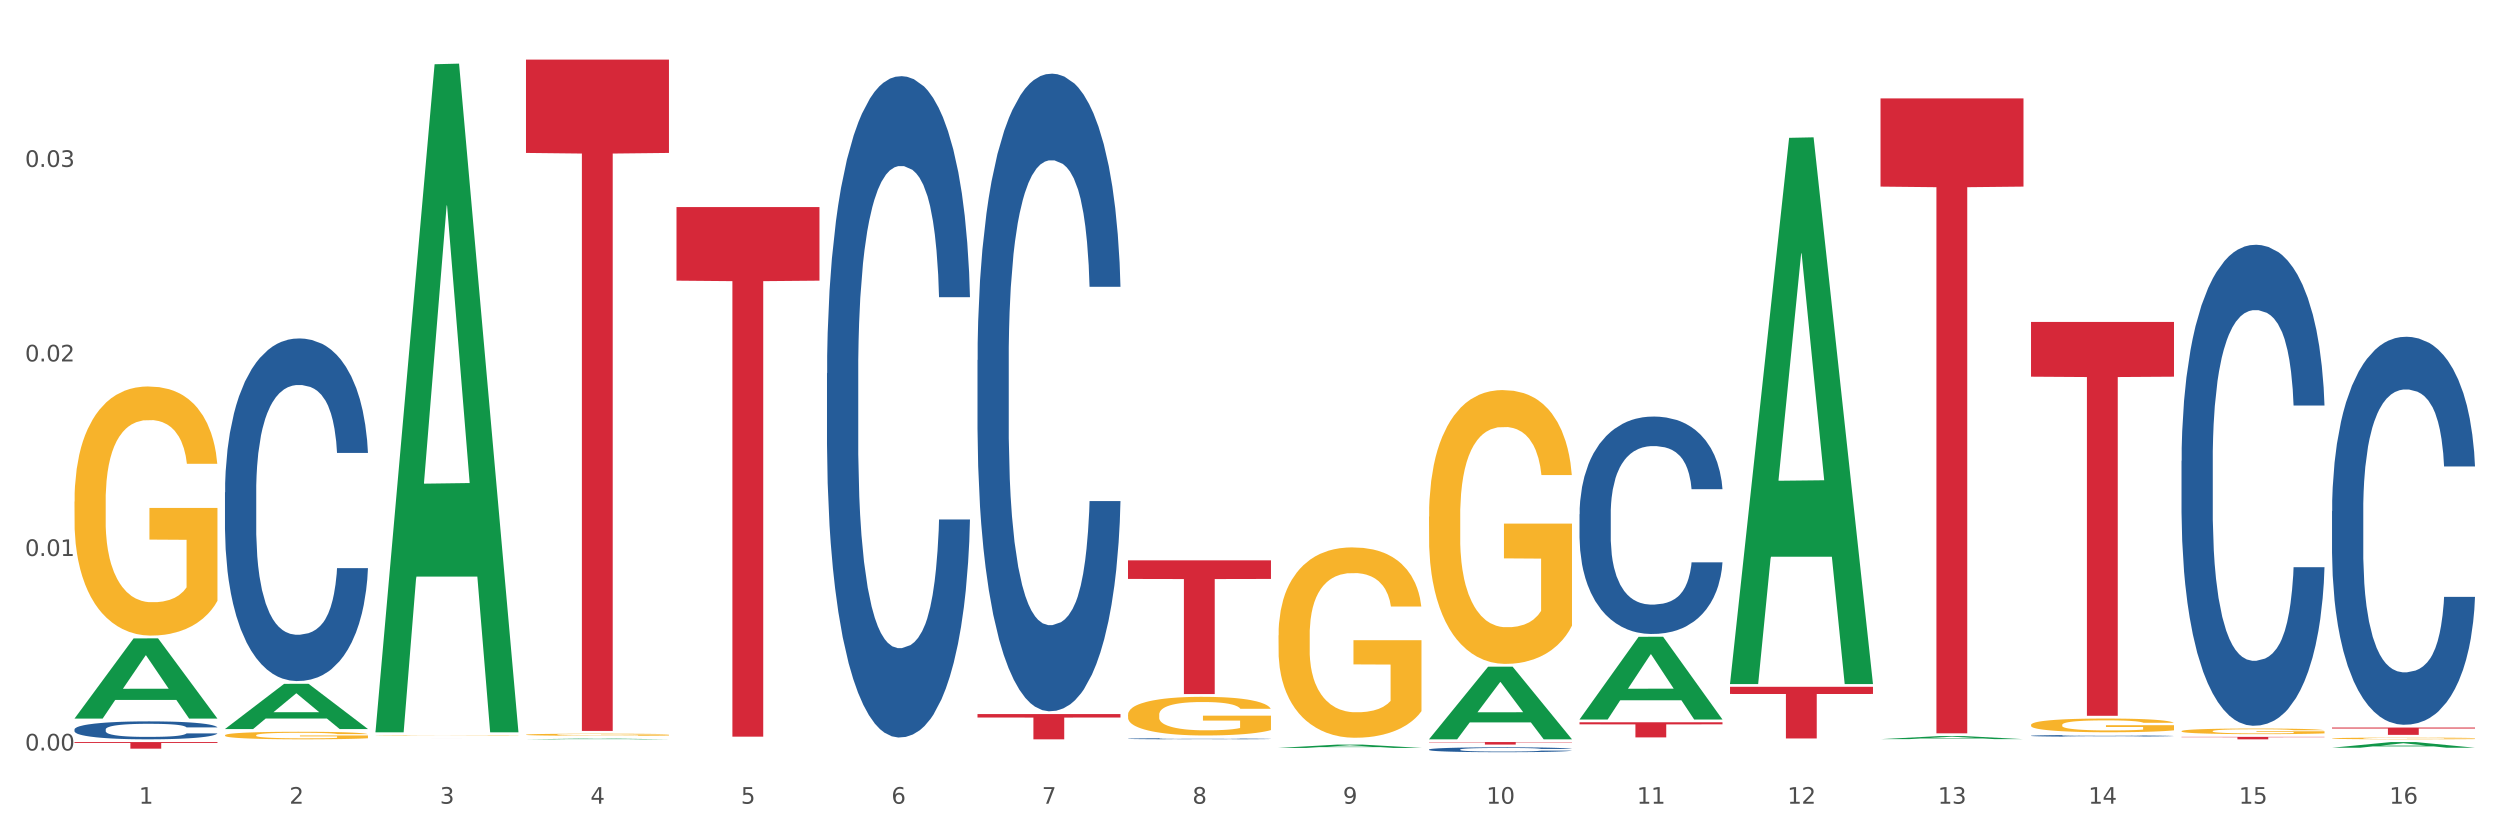 <?xml version="1.0" encoding="utf-8" standalone="no"?>
<!DOCTYPE svg PUBLIC "-//W3C//DTD SVG 1.1//EN"
  "http://www.w3.org/Graphics/SVG/1.1/DTD/svg11.dtd">
<svg xmlns:xlink="http://www.w3.org/1999/xlink" width="1080pt" height="360pt" viewBox="0 0 1080 360" xmlns="http://www.w3.org/2000/svg" version="1.1">
 <rect x="0" y="0" width="1080" height="360" fill="#333333" stroke="none"/>
 <defs>
  <style type="text/css">*{stroke-linejoin: round; stroke-linecap: butt}</style>
 </defs>
 <g id="figure_1">
  <g id="patch_1">
   <path d="M 0 360 
L 1080 360 
L 1080 0 
L 0 0 
z
" style="fill: #ffffff; stroke: #ffffff; stroke-linejoin: miter"/>
  </g>
  <g id="axes_1">
   <g id="matplotlib.axis_1">
    <g id="xtick_1">
     <g id="text_1">
      <!-- 1 -->
      <g style="fill: #4d4d4d" transform="translate(60.004 347.204) scale(0.096 -0.096)">
       <defs>
        <path id="DejaVuSans-31" d="M 794 531 
L 1825 531 
L 1825 4091 
L 703 3866 
L 703 4441 
L 1819 4666 
L 2450 4666 
L 2450 531 
L 3481 531 
L 3481 0 
L 794 0 
L 794 531 
z
" transform="scale(0.016)"/>
       </defs>
       <use xlink:href="#DejaVuSans-31"/>
      </g>
     </g>
    </g>
    <g id="xtick_2">
     <g id="text_2">
      <!-- 2 -->
      <g style="fill: #4d4d4d" transform="translate(125.021 347.204) scale(0.096 -0.096)">
       <defs>
        <path id="DejaVuSans-32" d="M 1228 531 
L 3431 531 
L 3431 0 
L 469 0 
L 469 531 
Q 828 903 1448 1529 
Q 2069 2156 2228 2338 
Q 2531 2678 2651 2914 
Q 2772 3150 2772 3378 
Q 2772 3750 2511 3984 
Q 2250 4219 1831 4219 
Q 1534 4219 1204 4116 
Q 875 4013 500 3803 
L 500 4441 
Q 881 4594 1212 4672 
Q 1544 4750 1819 4750 
Q 2544 4750 2975 4387 
Q 3406 4025 3406 3419 
Q 3406 3131 3298 2873 
Q 3191 2616 2906 2266 
Q 2828 2175 2409 1742 
Q 1991 1309 1228 531 
z
" transform="scale(0.016)"/>
       </defs>
       <use xlink:href="#DejaVuSans-32"/>
      </g>
     </g>
    </g>
    <g id="xtick_3">
     <g id="text_3">
      <!-- 3 -->
      <g style="fill: #4d4d4d" transform="translate(190.039 347.204) scale(0.096 -0.096)">
       <defs>
        <path id="DejaVuSans-33" d="M 2597 2516 
Q 3050 2419 3304 2112 
Q 3559 1806 3559 1356 
Q 3559 666 3084 287 
Q 2609 -91 1734 -91 
Q 1441 -91 1130 -33 
Q 819 25 488 141 
L 488 750 
Q 750 597 1062 519 
Q 1375 441 1716 441 
Q 2309 441 2620 675 
Q 2931 909 2931 1356 
Q 2931 1769 2642 2001 
Q 2353 2234 1838 2234 
L 1294 2234 
L 1294 2753 
L 1863 2753 
Q 2328 2753 2575 2939 
Q 2822 3125 2822 3475 
Q 2822 3834 2567 4026 
Q 2313 4219 1838 4219 
Q 1578 4219 1281 4162 
Q 984 4106 628 3988 
L 628 4550 
Q 988 4650 1302 4700 
Q 1616 4750 1894 4750 
Q 2613 4750 3031 4423 
Q 3450 4097 3450 3541 
Q 3450 3153 3228 2886 
Q 3006 2619 2597 2516 
z
" transform="scale(0.016)"/>
       </defs>
       <use xlink:href="#DejaVuSans-33"/>
      </g>
     </g>
    </g>
    <g id="xtick_4">
     <g id="text_4">
      <!-- 4 -->
      <g style="fill: #4d4d4d" transform="translate(255.056 347.204) scale(0.096 -0.096)">
       <defs>
        <path id="DejaVuSans-34" d="M 2419 4116 
L 825 1625 
L 2419 1625 
L 2419 4116 
z
M 2253 4666 
L 3047 4666 
L 3047 1625 
L 3713 1625 
L 3713 1100 
L 3047 1100 
L 3047 0 
L 2419 0 
L 2419 1100 
L 313 1100 
L 313 1709 
L 2253 4666 
z
" transform="scale(0.016)"/>
       </defs>
       <use xlink:href="#DejaVuSans-34"/>
      </g>
     </g>
    </g>
    <g id="xtick_5">
     <g id="text_5">
      <!-- 5 -->
      <g style="fill: #4d4d4d" transform="translate(320.073 347.204) scale(0.096 -0.096)">
       <defs>
        <path id="DejaVuSans-35" d="M 691 4666 
L 3169 4666 
L 3169 4134 
L 1269 4134 
L 1269 2991 
Q 1406 3038 1543 3061 
Q 1681 3084 1819 3084 
Q 2600 3084 3056 2656 
Q 3513 2228 3513 1497 
Q 3513 744 3044 326 
Q 2575 -91 1722 -91 
Q 1428 -91 1123 -41 
Q 819 9 494 109 
L 494 744 
Q 775 591 1075 516 
Q 1375 441 1709 441 
Q 2250 441 2565 725 
Q 2881 1009 2881 1497 
Q 2881 1984 2565 2268 
Q 2250 2553 1709 2553 
Q 1456 2553 1204 2497 
Q 953 2441 691 2322 
L 691 4666 
z
" transform="scale(0.016)"/>
       </defs>
       <use xlink:href="#DejaVuSans-35"/>
      </g>
     </g>
    </g>
    <g id="xtick_6">
     <g id="text_6">
      <!-- 6 -->
      <g style="fill: #4d4d4d" transform="translate(385.09 347.204) scale(0.096 -0.096)">
       <defs>
        <path id="DejaVuSans-36" d="M 2113 2584 
Q 1688 2584 1439 2293 
Q 1191 2003 1191 1497 
Q 1191 994 1439 701 
Q 1688 409 2113 409 
Q 2538 409 2786 701 
Q 3034 994 3034 1497 
Q 3034 2003 2786 2293 
Q 2538 2584 2113 2584 
z
M 3366 4563 
L 3366 3988 
Q 3128 4100 2886 4159 
Q 2644 4219 2406 4219 
Q 1781 4219 1451 3797 
Q 1122 3375 1075 2522 
Q 1259 2794 1537 2939 
Q 1816 3084 2150 3084 
Q 2853 3084 3261 2657 
Q 3669 2231 3669 1497 
Q 3669 778 3244 343 
Q 2819 -91 2113 -91 
Q 1303 -91 875 529 
Q 447 1150 447 2328 
Q 447 3434 972 4092 
Q 1497 4750 2381 4750 
Q 2619 4750 2861 4703 
Q 3103 4656 3366 4563 
z
" transform="scale(0.016)"/>
       </defs>
       <use xlink:href="#DejaVuSans-36"/>
      </g>
     </g>
    </g>
    <g id="xtick_7">
     <g id="text_7">
      <!-- 7 -->
      <g style="fill: #4d4d4d" transform="translate(450.108 347.204) scale(0.096 -0.096)">
       <defs>
        <path id="DejaVuSans-37" d="M 525 4666 
L 3525 4666 
L 3525 4397 
L 1831 0 
L 1172 0 
L 2766 4134 
L 525 4134 
L 525 4666 
z
" transform="scale(0.016)"/>
       </defs>
       <use xlink:href="#DejaVuSans-37"/>
      </g>
     </g>
    </g>
    <g id="xtick_8">
     <g id="text_8">
      <!-- 8 -->
      <g style="fill: #4d4d4d" transform="translate(515.125 347.204) scale(0.096 -0.096)">
       <defs>
        <path id="DejaVuSans-38" d="M 2034 2216 
Q 1584 2216 1326 1975 
Q 1069 1734 1069 1313 
Q 1069 891 1326 650 
Q 1584 409 2034 409 
Q 2484 409 2743 651 
Q 3003 894 3003 1313 
Q 3003 1734 2745 1975 
Q 2488 2216 2034 2216 
z
M 1403 2484 
Q 997 2584 770 2862 
Q 544 3141 544 3541 
Q 544 4100 942 4425 
Q 1341 4750 2034 4750 
Q 2731 4750 3128 4425 
Q 3525 4100 3525 3541 
Q 3525 3141 3298 2862 
Q 3072 2584 2669 2484 
Q 3125 2378 3379 2068 
Q 3634 1759 3634 1313 
Q 3634 634 3220 271 
Q 2806 -91 2034 -91 
Q 1263 -91 848 271 
Q 434 634 434 1313 
Q 434 1759 690 2068 
Q 947 2378 1403 2484 
z
M 1172 3481 
Q 1172 3119 1398 2916 
Q 1625 2713 2034 2713 
Q 2441 2713 2670 2916 
Q 2900 3119 2900 3481 
Q 2900 3844 2670 4047 
Q 2441 4250 2034 4250 
Q 1625 4250 1398 4047 
Q 1172 3844 1172 3481 
z
" transform="scale(0.016)"/>
       </defs>
       <use xlink:href="#DejaVuSans-38"/>
      </g>
     </g>
    </g>
    <g id="xtick_9">
     <g id="text_9">
      <!-- 9 -->
      <g style="fill: #4d4d4d" transform="translate(580.142 347.204) scale(0.096 -0.096)">
       <defs>
        <path id="DejaVuSans-39" d="M 703 97 
L 703 672 
Q 941 559 1184 500 
Q 1428 441 1663 441 
Q 2288 441 2617 861 
Q 2947 1281 2994 2138 
Q 2813 1869 2534 1725 
Q 2256 1581 1919 1581 
Q 1219 1581 811 2004 
Q 403 2428 403 3163 
Q 403 3881 828 4315 
Q 1253 4750 1959 4750 
Q 2769 4750 3195 4129 
Q 3622 3509 3622 2328 
Q 3622 1225 3098 567 
Q 2575 -91 1691 -91 
Q 1453 -91 1209 -44 
Q 966 3 703 97 
z
M 1959 2075 
Q 2384 2075 2632 2365 
Q 2881 2656 2881 3163 
Q 2881 3666 2632 3958 
Q 2384 4250 1959 4250 
Q 1534 4250 1286 3958 
Q 1038 3666 1038 3163 
Q 1038 2656 1286 2365 
Q 1534 2075 1959 2075 
z
" transform="scale(0.016)"/>
       </defs>
       <use xlink:href="#DejaVuSans-39"/>
      </g>
     </g>
    </g>
    <g id="xtick_10">
     <g id="text_10">
      <!-- 10 -->
      <g style="fill: #4d4d4d" transform="translate(642.105 347.204) scale(0.096 -0.096)">
       <defs>
        <path id="DejaVuSans-30" d="M 2034 4250 
Q 1547 4250 1301 3770 
Q 1056 3291 1056 2328 
Q 1056 1369 1301 889 
Q 1547 409 2034 409 
Q 2525 409 2770 889 
Q 3016 1369 3016 2328 
Q 3016 3291 2770 3770 
Q 2525 4250 2034 4250 
z
M 2034 4750 
Q 2819 4750 3233 4129 
Q 3647 3509 3647 2328 
Q 3647 1150 3233 529 
Q 2819 -91 2034 -91 
Q 1250 -91 836 529 
Q 422 1150 422 2328 
Q 422 3509 836 4129 
Q 1250 4750 2034 4750 
z
" transform="scale(0.016)"/>
       </defs>
       <use xlink:href="#DejaVuSans-31"/>
       <use xlink:href="#DejaVuSans-30" transform="translate(63.623 0)"/>
      </g>
     </g>
    </g>
    <g id="xtick_11">
     <g id="text_11">
      <!-- 11 -->
      <g style="fill: #4d4d4d" transform="translate(707.123 347.204) scale(0.096 -0.096)">
       <use xlink:href="#DejaVuSans-31"/>
       <use xlink:href="#DejaVuSans-31" transform="translate(63.623 0)"/>
      </g>
     </g>
    </g>
    <g id="xtick_12">
     <g id="text_12">
      <!-- 12 -->
      <g style="fill: #4d4d4d" transform="translate(772.14 347.204) scale(0.096 -0.096)">
       <use xlink:href="#DejaVuSans-31"/>
       <use xlink:href="#DejaVuSans-32" transform="translate(63.623 0)"/>
      </g>
     </g>
    </g>
    <g id="xtick_13">
     <g id="text_13">
      <!-- 13 -->
      <g style="fill: #4d4d4d" transform="translate(837.157 347.204) scale(0.096 -0.096)">
       <use xlink:href="#DejaVuSans-31"/>
       <use xlink:href="#DejaVuSans-33" transform="translate(63.623 0)"/>
      </g>
     </g>
    </g>
    <g id="xtick_14">
     <g id="text_14">
      <!-- 14 -->
      <g style="fill: #4d4d4d" transform="translate(902.174 347.204) scale(0.096 -0.096)">
       <use xlink:href="#DejaVuSans-31"/>
       <use xlink:href="#DejaVuSans-34" transform="translate(63.623 0)"/>
      </g>
     </g>
    </g>
    <g id="xtick_15">
     <g id="text_15">
      <!-- 15 -->
      <g style="fill: #4d4d4d" transform="translate(967.192 347.204) scale(0.096 -0.096)">
       <use xlink:href="#DejaVuSans-31"/>
       <use xlink:href="#DejaVuSans-35" transform="translate(63.623 0)"/>
      </g>
     </g>
    </g>
    <g id="xtick_16">
     <g id="text_16">
      <!-- 16 -->
      <g style="fill: #4d4d4d" transform="translate(1032.209 347.204) scale(0.096 -0.096)">
       <use xlink:href="#DejaVuSans-31"/>
       <use xlink:href="#DejaVuSans-36" transform="translate(63.623 0)"/>
      </g>
     </g>
    </g>
    <g id="xtick_17"/>
    <g id="xtick_18"/>
    <g id="xtick_19"/>
    <g id="xtick_20"/>
    <g id="xtick_21"/>
    <g id="xtick_22"/>
    <g id="xtick_23"/>
    <g id="xtick_24"/>
    <g id="xtick_25"/>
    <g id="xtick_26"/>
    <g id="xtick_27"/>
    <g id="xtick_28"/>
    <g id="xtick_29"/>
    <g id="xtick_30"/>
    <g id="xtick_31"/>
   </g>
   <g id="matplotlib.axis_2">
    <g id="ytick_1">
     <g id="text_17">
      <!-- 0.00 -->
      <g style="fill: #4d4d4d" transform="translate(10.8 324.213) scale(0.096 -0.096)">
       <defs>
        <path id="DejaVuSans-2e" d="M 684 794 
L 1344 794 
L 1344 0 
L 684 0 
L 684 794 
z
" transform="scale(0.016)"/>
       </defs>
       <use xlink:href="#DejaVuSans-30"/>
       <use xlink:href="#DejaVuSans-2e" transform="translate(63.623 0)"/>
       <use xlink:href="#DejaVuSans-30" transform="translate(95.41 0)"/>
       <use xlink:href="#DejaVuSans-30" transform="translate(159.033 0)"/>
      </g>
     </g>
    </g>
    <g id="ytick_2">
     <g id="text_18">
      <!-- 0.01 -->
      <g style="fill: #4d4d4d" transform="translate(10.8 240.178) scale(0.096 -0.096)">
       <use xlink:href="#DejaVuSans-30"/>
       <use xlink:href="#DejaVuSans-2e" transform="translate(63.623 0)"/>
       <use xlink:href="#DejaVuSans-30" transform="translate(95.41 0)"/>
       <use xlink:href="#DejaVuSans-31" transform="translate(159.033 0)"/>
      </g>
     </g>
    </g>
    <g id="ytick_3">
     <g id="text_19">
      <!-- 0.02 -->
      <g style="fill: #4d4d4d" transform="translate(10.8 156.142) scale(0.096 -0.096)">
       <use xlink:href="#DejaVuSans-30"/>
       <use xlink:href="#DejaVuSans-2e" transform="translate(63.623 0)"/>
       <use xlink:href="#DejaVuSans-30" transform="translate(95.41 0)"/>
       <use xlink:href="#DejaVuSans-32" transform="translate(159.033 0)"/>
      </g>
     </g>
    </g>
    <g id="ytick_4">
     <g id="text_20">
      <!-- 0.03 -->
      <g style="fill: #4d4d4d" transform="translate(10.8 72.107) scale(0.096 -0.096)">
       <use xlink:href="#DejaVuSans-30"/>
       <use xlink:href="#DejaVuSans-2e" transform="translate(63.623 0)"/>
       <use xlink:href="#DejaVuSans-30" transform="translate(95.41 0)"/>
       <use xlink:href="#DejaVuSans-33" transform="translate(159.033 0)"/>
      </g>
     </g>
    </g>
    <g id="ytick_5"/>
    <g id="ytick_6"/>
    <g id="ytick_7"/>
    <g id="ytick_8"/>
   </g>
   <g id="PolyCollection_1">
    <path d="M 32.175 310.385 
L 32.239 310.352 
L 57.709 275.793 
L 68.28 275.76 
L 93.941 310.45 
L 81.715 310.45 
L 76.176 302.372 
L 49.877 302.372 
L 49.686 302.502 
L 44.337 310.45 
L 32.175 310.45 
L 32.175 310.385 
L 53.188 297.551 
L 72.864 297.519 
L 63.122 283.154 
L 62.995 283.089 
L 62.867 283.187 
L 53.125 297.519 
L 53.188 297.551 
L 32.175 310.385 
z
" clip-path="url(#pfe0aaf0188)" style="fill: #109648"/>
    <path d="M 357.261 161.272 
L 357.334 161.011 
L 357.334 153.706 
L 357.553 143.791 
L 358.356 125.526 
L 359.378 111.697 
L 361.131 95.52 
L 362.08 88.736 
L 363.321 81.169 
L 365.876 68.906 
L 368.797 58.469 
L 370.841 52.729 
L 372.374 49.076 
L 375.806 42.553 
L 377.777 39.683 
L 379.821 37.335 
L 381.574 35.769 
L 384.494 33.943 
L 386.83 33.16 
L 389.532 32.899 
L 391.795 33.16 
L 394.788 34.204 
L 399.169 37.335 
L 400.848 39.161 
L 403.111 42.292 
L 405.448 46.467 
L 407.346 50.642 
L 409.536 56.643 
L 411.8 64.471 
L 413.99 74.386 
L 415.523 83.518 
L 416.764 93.172 
L 417.859 104.913 
L 418.663 117.699 
L 419.028 128.396 
L 405.667 128.396 
L 405.302 118.742 
L 404.572 108.305 
L 403.842 101.26 
L 403.038 95.52 
L 401.797 88.997 
L 400.702 84.822 
L 398.877 79.865 
L 397.198 76.734 
L 395.81 74.907 
L 394.131 73.342 
L 390.554 71.776 
L 387.998 71.776 
L 386.392 72.298 
L 384.421 73.603 
L 382.742 75.429 
L 380.77 78.56 
L 379.237 81.952 
L 377.704 86.388 
L 376.828 89.519 
L 375.514 95.259 
L 374.638 99.956 
L 373.469 108.044 
L 372.812 113.785 
L 371.644 128.657 
L 371.133 139.616 
L 370.914 147.183 
L 370.768 155.532 
L 370.768 196.236 
L 371.206 214.5 
L 371.571 222.328 
L 372.155 231.199 
L 373.25 242.68 
L 374.857 253.9 
L 376.536 261.988 
L 377.923 266.946 
L 379.237 270.599 
L 380.551 273.469 
L 382.158 276.078 
L 383.472 277.643 
L 385.443 279.209 
L 387.779 279.992 
L 389.605 279.992 
L 393.328 278.687 
L 395.007 277.382 
L 396.614 275.556 
L 398.366 272.686 
L 399.753 269.555 
L 400.556 267.207 
L 401.87 262.249 
L 402.892 257.031 
L 403.769 251.029 
L 404.353 245.811 
L 405.01 237.983 
L 405.521 229.112 
L 405.667 224.415 
L 419.028 224.415 
L 418.736 233.809 
L 418.224 242.941 
L 417.202 255.204 
L 416.399 262.249 
L 415.158 270.859 
L 413.844 278.165 
L 412.019 286.254 
L 410.339 292.255 
L 408.587 297.473 
L 406.689 302.17 
L 403.257 308.693 
L 402.016 310.52 
L 399.388 313.651 
L 397.344 315.477 
L 394.35 317.303 
L 391.284 318.347 
L 388.071 318.608 
L 385.224 318.086 
L 382.085 316.521 
L 380.113 314.955 
L 377.923 312.607 
L 375.368 308.954 
L 372.958 304.518 
L 370.695 299.3 
L 368.578 293.299 
L 366.606 286.515 
L 364.051 275.295 
L 362.153 264.336 
L 360.766 254.16 
L 359.817 245.55 
L 358.867 234.591 
L 358.356 227.025 
L 357.553 208.76 
L 357.261 191.8 
L 357.261 161.272 
z
" clip-path="url(#pfe0aaf0188)" style="fill: #255c99"/>
    <path d="M 422.278 155.589 
L 422.351 155.337 
L 422.351 148.293 
L 422.57 138.734 
L 423.374 121.124 
L 424.396 107.791 
L 426.148 92.194 
L 427.097 85.653 
L 428.338 78.358 
L 430.894 66.534 
L 433.814 56.472 
L 435.858 50.937 
L 437.391 47.415 
L 440.823 41.126 
L 442.794 38.359 
L 444.839 36.095 
L 446.591 34.585 
L 449.511 32.824 
L 451.847 32.07 
L 454.549 31.818 
L 456.812 32.07 
L 459.806 33.076 
L 464.186 36.095 
L 465.865 37.856 
L 468.129 40.875 
L 470.465 44.9 
L 472.363 48.925 
L 474.554 54.711 
L 476.817 62.258 
L 479.007 71.817 
L 480.54 80.622 
L 481.782 89.93 
L 482.877 101.251 
L 483.68 113.577 
L 484.045 123.892 
L 470.684 123.892 
L 470.319 114.584 
L 469.589 104.521 
L 468.859 97.729 
L 468.056 92.194 
L 466.814 85.905 
L 465.719 81.88 
L 463.894 77.1 
L 462.215 74.081 
L 460.828 72.32 
L 459.148 70.811 
L 455.571 69.302 
L 453.016 69.302 
L 451.409 69.805 
L 449.438 71.063 
L 447.759 72.823 
L 445.788 75.842 
L 444.254 79.113 
L 442.721 83.389 
L 441.845 86.408 
L 440.531 91.943 
L 439.655 96.471 
L 438.487 104.269 
L 437.83 109.804 
L 436.661 124.143 
L 436.15 134.709 
L 435.931 142.004 
L 435.785 150.054 
L 435.785 189.299 
L 436.223 206.908 
L 436.588 214.455 
L 437.172 223.009 
L 438.268 234.078 
L 439.874 244.895 
L 441.553 252.694 
L 442.94 257.473 
L 444.254 260.995 
L 445.569 263.762 
L 447.175 266.278 
L 448.489 267.788 
L 450.46 269.297 
L 452.797 270.052 
L 454.622 270.052 
L 458.345 268.794 
L 460.025 267.536 
L 461.631 265.775 
L 463.383 263.008 
L 464.77 259.989 
L 465.573 257.725 
L 466.887 252.945 
L 467.91 247.914 
L 468.786 242.128 
L 469.37 237.096 
L 470.027 229.549 
L 470.538 220.996 
L 470.684 216.468 
L 484.045 216.468 
L 483.753 225.524 
L 483.242 234.329 
L 482.22 246.153 
L 481.416 252.945 
L 480.175 261.247 
L 478.861 268.291 
L 477.036 276.089 
L 475.357 281.875 
L 473.604 286.907 
L 471.706 291.435 
L 468.275 297.724 
L 467.034 299.485 
L 464.405 302.504 
L 462.361 304.265 
L 459.367 306.026 
L 456.301 307.032 
L 453.089 307.284 
L 450.241 306.78 
L 447.102 305.271 
L 445.131 303.762 
L 442.94 301.497 
L 440.385 297.976 
L 437.976 293.699 
L 435.712 288.668 
L 433.595 282.882 
L 431.624 276.341 
L 429.068 265.523 
L 427.17 254.958 
L 425.783 245.147 
L 424.834 236.845 
L 423.885 226.279 
L 423.374 218.984 
L 422.57 201.374 
L 422.278 185.022 
L 422.278 155.589 
z
" clip-path="url(#pfe0aaf0188)" style="fill: #255c99"/>
    <path d="M 32.175 216.686 
L 32.248 216.588 
L 32.248 213.049 
L 32.394 210.002 
L 33.123 202.63 
L 34.217 196.536 
L 35.019 193.292 
L 35.821 190.638 
L 36.769 187.985 
L 37.936 185.232 
L 40.051 181.202 
L 41.363 179.138 
L 42.968 176.976 
L 45.885 173.83 
L 47.999 172.061 
L 50.187 170.587 
L 53.76 168.817 
L 56.094 168.031 
L 58.573 167.441 
L 61.563 167.048 
L 63.824 166.95 
L 68.783 167.245 
L 73.012 168.129 
L 75.054 168.817 
L 77.679 169.997 
L 79.065 170.783 
L 81.326 172.356 
L 83.659 174.42 
L 85.263 176.189 
L 87.67 179.531 
L 89.493 182.873 
L 91.17 187.002 
L 92.045 189.852 
L 92.702 192.506 
L 93.285 195.553 
L 93.868 200.37 
L 80.742 200.37 
L 80.232 196.929 
L 79.43 193.686 
L 78.263 190.54 
L 77.242 188.574 
L 75.492 186.117 
L 73.887 184.544 
L 72.21 183.365 
L 70.168 182.382 
L 68.564 181.89 
L 66.303 181.497 
L 61.855 181.595 
L 58.865 182.382 
L 56.823 183.365 
L 55.511 184.249 
L 54.344 185.232 
L 53.031 186.608 
L 51.5 188.673 
L 50.406 190.54 
L 49.312 192.899 
L 48.437 195.258 
L 47.635 198.01 
L 46.979 200.959 
L 46.468 204.006 
L 46.031 207.742 
L 45.666 213.934 
L 45.666 227.4 
L 45.812 230.447 
L 46.176 234.477 
L 46.614 237.525 
L 47.343 241.161 
L 47.999 243.619 
L 49.239 247.157 
L 50.625 250.106 
L 51.719 251.974 
L 52.812 253.546 
L 54.708 255.709 
L 56.823 257.478 
L 58.646 258.559 
L 61.126 259.542 
L 62.803 259.935 
L 64.261 260.132 
L 67.835 260.132 
L 70.387 259.837 
L 73.231 259.149 
L 75.419 258.264 
L 77.242 257.183 
L 79.284 255.414 
L 80.596 253.743 
L 80.596 233.2 
L 64.553 233.101 
L 64.553 219.438 
L 93.941 219.438 
L 93.941 259.542 
L 92.702 261.606 
L 91.316 263.474 
L 89.858 265.145 
L 87.67 267.209 
L 85.045 269.175 
L 82.711 270.551 
L 80.232 271.731 
L 77.315 272.812 
L 73.523 273.795 
L 71.189 274.188 
L 68.272 274.483 
L 64.845 274.581 
L 61.855 274.385 
L 58.938 273.893 
L 55.875 273.009 
L 52.885 271.731 
L 50.625 270.453 
L 48.364 268.88 
L 45.958 266.816 
L 44.062 264.85 
L 42.603 263.081 
L 40.999 260.82 
L 39.249 257.871 
L 37.936 255.217 
L 36.769 252.465 
L 35.529 248.927 
L 34.654 245.879 
L 33.779 242.046 
L 33.269 239.195 
L 32.685 234.772 
L 32.248 228.58 
L 32.175 216.686 
z
" clip-path="url(#pfe0aaf0188)" style="fill: #f7b32b"/>
    <path d="M 617.33 323.783 
L 617.403 323.781 
L 617.403 323.727 
L 617.622 323.654 
L 618.425 323.518 
L 619.447 323.416 
L 621.2 323.296 
L 622.149 323.246 
L 623.39 323.19 
L 625.945 323.099 
L 628.866 323.021 
L 630.91 322.979 
L 632.443 322.952 
L 635.875 322.903 
L 637.846 322.882 
L 639.89 322.865 
L 641.642 322.853 
L 644.563 322.84 
L 646.899 322.834 
L 649.601 322.832 
L 651.864 322.834 
L 654.857 322.842 
L 659.238 322.865 
L 660.917 322.878 
L 663.18 322.901 
L 665.517 322.932 
L 667.415 322.963 
L 669.605 323.008 
L 671.869 323.066 
L 674.059 323.139 
L 675.592 323.207 
L 676.833 323.279 
L 677.928 323.366 
L 678.732 323.46 
L 679.097 323.54 
L 665.736 323.54 
L 665.371 323.468 
L 664.641 323.391 
L 663.91 323.339 
L 663.107 323.296 
L 661.866 323.248 
L 660.771 323.217 
L 658.946 323.18 
L 657.267 323.157 
L 655.879 323.143 
L 654.2 323.132 
L 650.623 323.12 
L 648.067 323.12 
L 646.461 323.124 
L 644.49 323.134 
L 642.811 323.147 
L 640.839 323.17 
L 639.306 323.195 
L 637.773 323.228 
L 636.897 323.252 
L 635.583 323.294 
L 634.707 323.329 
L 633.538 323.389 
L 632.881 323.431 
L 631.713 323.542 
L 631.202 323.623 
L 630.983 323.679 
L 630.837 323.741 
L 630.837 324.042 
L 631.275 324.178 
L 631.64 324.236 
L 632.224 324.302 
L 633.319 324.387 
L 634.926 324.47 
L 636.605 324.53 
L 637.992 324.567 
L 639.306 324.594 
L 640.62 324.615 
L 642.227 324.634 
L 643.541 324.646 
L 645.512 324.657 
L 647.848 324.663 
L 649.674 324.663 
L 653.397 324.654 
L 655.076 324.644 
L 656.683 324.63 
L 658.435 324.609 
L 659.822 324.586 
L 660.625 324.569 
L 661.939 324.532 
L 662.961 324.493 
L 663.837 324.449 
L 664.422 324.41 
L 665.079 324.352 
L 665.59 324.286 
L 665.736 324.251 
L 679.097 324.251 
L 678.805 324.321 
L 678.293 324.389 
L 677.271 324.48 
L 676.468 324.532 
L 675.227 324.596 
L 673.913 324.65 
L 672.088 324.71 
L 670.408 324.754 
L 668.656 324.793 
L 666.758 324.828 
L 663.326 324.876 
L 662.085 324.89 
L 659.457 324.913 
L 657.413 324.926 
L 654.419 324.94 
L 651.353 324.948 
L 648.14 324.95 
L 645.293 324.946 
L 642.154 324.934 
L 640.182 324.922 
L 637.992 324.905 
L 635.437 324.878 
L 633.027 324.845 
L 630.764 324.806 
L 628.647 324.762 
L 626.675 324.712 
L 624.12 324.628 
L 622.222 324.547 
L 620.835 324.472 
L 619.886 324.408 
L 618.936 324.327 
L 618.425 324.271 
L 617.622 324.135 
L 617.33 324.01 
L 617.33 323.783 
z
" clip-path="url(#pfe0aaf0188)" style="fill: #255c99"/>
    <path d="M 682.347 222.154 
L 682.42 222.068 
L 682.42 219.666 
L 682.639 216.406 
L 683.443 210.401 
L 684.465 205.854 
L 686.217 200.535 
L 687.166 198.305 
L 688.407 195.817 
L 690.963 191.785 
L 693.883 188.353 
L 695.927 186.466 
L 697.46 185.265 
L 700.892 183.12 
L 702.863 182.176 
L 704.907 181.404 
L 706.66 180.89 
L 709.58 180.289 
L 711.916 180.032 
L 714.618 179.946 
L 716.881 180.032 
L 719.875 180.375 
L 724.255 181.404 
L 725.934 182.005 
L 728.198 183.034 
L 730.534 184.407 
L 732.432 185.779 
L 734.623 187.753 
L 736.886 190.326 
L 739.076 193.586 
L 740.609 196.589 
L 741.85 199.763 
L 742.946 203.623 
L 743.749 207.827 
L 744.114 211.344 
L 730.753 211.344 
L 730.388 208.17 
L 729.658 204.739 
L 728.928 202.422 
L 728.125 200.535 
L 726.883 198.39 
L 725.788 197.018 
L 723.963 195.388 
L 722.284 194.358 
L 720.897 193.758 
L 719.217 193.243 
L 715.64 192.728 
L 713.085 192.728 
L 711.478 192.9 
L 709.507 193.329 
L 707.828 193.929 
L 705.857 194.959 
L 704.323 196.074 
L 702.79 197.532 
L 701.914 198.562 
L 700.6 200.449 
L 699.724 201.993 
L 698.556 204.653 
L 697.899 206.54 
L 696.73 211.43 
L 696.219 215.033 
L 696 217.521 
L 695.854 220.266 
L 695.854 233.649 
L 696.292 239.655 
L 696.657 242.228 
L 697.241 245.145 
L 698.337 248.92 
L 699.943 252.609 
L 701.622 255.268 
L 703.009 256.898 
L 704.323 258.099 
L 705.638 259.043 
L 707.244 259.901 
L 708.558 260.415 
L 710.529 260.93 
L 712.866 261.187 
L 714.691 261.187 
L 718.414 260.759 
L 720.094 260.33 
L 721.7 259.729 
L 723.452 258.785 
L 724.839 257.756 
L 725.642 256.984 
L 726.956 255.354 
L 727.979 253.638 
L 728.855 251.665 
L 729.439 249.949 
L 730.096 247.376 
L 730.607 244.459 
L 730.753 242.915 
L 744.114 242.915 
L 743.822 246.003 
L 743.311 249.005 
L 742.289 253.038 
L 741.485 255.354 
L 740.244 258.185 
L 738.93 260.587 
L 737.105 263.246 
L 735.426 265.219 
L 733.673 266.935 
L 731.775 268.479 
L 728.344 270.624 
L 727.102 271.225 
L 724.474 272.254 
L 722.43 272.855 
L 719.436 273.455 
L 716.37 273.798 
L 713.158 273.884 
L 710.31 273.713 
L 707.171 273.198 
L 705.2 272.683 
L 703.009 271.911 
L 700.454 270.71 
L 698.045 269.252 
L 695.781 267.536 
L 693.664 265.563 
L 691.693 263.332 
L 689.137 259.643 
L 687.239 256.04 
L 685.852 252.694 
L 684.903 249.863 
L 683.954 246.26 
L 683.443 243.772 
L 682.639 237.767 
L 682.347 232.191 
L 682.347 222.154 
z
" clip-path="url(#pfe0aaf0188)" style="fill: #255c99"/>
    <path d="M 877.399 317.85 
L 877.472 317.849 
L 877.472 317.83 
L 877.691 317.804 
L 878.494 317.757 
L 879.516 317.721 
L 881.269 317.679 
L 882.218 317.662 
L 883.459 317.642 
L 886.014 317.61 
L 888.935 317.583 
L 890.979 317.568 
L 892.512 317.559 
L 895.944 317.542 
L 897.915 317.534 
L 899.959 317.528 
L 901.711 317.524 
L 904.632 317.52 
L 906.968 317.518 
L 909.67 317.517 
L 911.933 317.518 
L 914.926 317.52 
L 919.307 317.528 
L 920.986 317.533 
L 923.249 317.541 
L 925.586 317.552 
L 927.484 317.563 
L 929.674 317.578 
L 931.938 317.599 
L 934.128 317.624 
L 935.661 317.648 
L 936.902 317.673 
L 937.997 317.703 
L 938.8 317.737 
L 939.166 317.764 
L 925.805 317.764 
L 925.44 317.739 
L 924.71 317.712 
L 923.979 317.694 
L 923.176 317.679 
L 921.935 317.662 
L 920.84 317.651 
L 919.015 317.639 
L 917.336 317.63 
L 915.948 317.626 
L 914.269 317.622 
L 910.692 317.618 
L 908.136 317.618 
L 906.53 317.619 
L 904.559 317.622 
L 902.88 317.627 
L 900.908 317.635 
L 899.375 317.644 
L 897.842 317.655 
L 896.966 317.664 
L 895.652 317.678 
L 894.775 317.691 
L 893.607 317.712 
L 892.95 317.726 
L 891.782 317.765 
L 891.271 317.793 
L 891.052 317.813 
L 890.906 317.835 
L 890.906 317.94 
L 891.344 317.987 
L 891.709 318.008 
L 892.293 318.031 
L 893.388 318.06 
L 894.995 318.09 
L 896.674 318.111 
L 898.061 318.123 
L 899.375 318.133 
L 900.689 318.14 
L 902.296 318.147 
L 903.61 318.151 
L 905.581 318.155 
L 907.917 318.157 
L 909.743 318.157 
L 913.466 318.154 
L 915.145 318.15 
L 916.751 318.146 
L 918.504 318.138 
L 919.891 318.13 
L 920.694 318.124 
L 922.008 318.111 
L 923.03 318.098 
L 923.906 318.082 
L 924.491 318.069 
L 925.148 318.048 
L 925.659 318.025 
L 925.805 318.013 
L 939.166 318.013 
L 938.873 318.037 
L 938.362 318.061 
L 937.34 318.093 
L 936.537 318.111 
L 935.296 318.133 
L 933.982 318.152 
L 932.157 318.173 
L 930.477 318.189 
L 928.725 318.202 
L 926.827 318.215 
L 923.395 318.232 
L 922.154 318.236 
L 919.526 318.244 
L 917.482 318.249 
L 914.488 318.254 
L 911.422 318.257 
L 908.209 318.257 
L 905.362 318.256 
L 902.223 318.252 
L 900.251 318.248 
L 898.061 318.242 
L 895.506 318.232 
L 893.096 318.221 
L 890.833 318.207 
L 888.716 318.192 
L 886.744 318.174 
L 884.189 318.145 
L 882.291 318.117 
L 880.904 318.09 
L 879.954 318.068 
L 879.005 318.04 
L 878.494 318.02 
L 877.691 317.973 
L 877.399 317.929 
L 877.399 317.85 
z
" clip-path="url(#pfe0aaf0188)" style="fill: #255c99"/>
    <path d="M 942.416 199.103 
L 942.489 198.913 
L 942.489 193.6 
L 942.708 186.388 
L 943.512 173.103 
L 944.534 163.045 
L 946.286 151.279 
L 947.235 146.345 
L 948.476 140.841 
L 951.032 131.921 
L 953.952 124.33 
L 955.996 120.155 
L 957.529 117.498 
L 960.961 112.754 
L 962.932 110.666 
L 964.976 108.958 
L 966.729 107.819 
L 969.649 106.491 
L 971.985 105.922 
L 974.687 105.732 
L 976.95 105.922 
L 979.943 106.681 
L 984.324 108.958 
L 986.003 110.286 
L 988.267 112.564 
L 990.603 115.6 
L 992.501 118.637 
L 994.691 123.002 
L 996.955 128.695 
L 999.145 135.907 
L 1000.678 142.549 
L 1001.919 149.571 
L 1003.015 158.111 
L 1003.818 167.41 
L 1004.183 175.191 
L 990.822 175.191 
L 990.457 168.169 
L 989.727 160.578 
L 988.997 155.454 
L 988.194 151.279 
L 986.952 146.534 
L 985.857 143.498 
L 984.032 139.892 
L 982.353 137.615 
L 980.966 136.286 
L 979.286 135.148 
L 975.709 134.009 
L 973.154 134.009 
L 971.547 134.388 
L 969.576 135.337 
L 967.897 136.666 
L 965.926 138.943 
L 964.392 141.41 
L 962.859 144.636 
L 961.983 146.914 
L 960.669 151.089 
L 959.793 154.505 
L 958.625 160.388 
L 957.967 164.563 
L 956.799 175.381 
L 956.288 183.351 
L 956.069 188.855 
L 955.923 194.928 
L 955.923 224.534 
L 956.361 237.818 
L 956.726 243.512 
L 957.31 249.964 
L 958.406 258.314 
L 960.012 266.475 
L 961.691 272.358 
L 963.078 275.964 
L 964.392 278.621 
L 965.707 280.708 
L 967.313 282.606 
L 968.627 283.745 
L 970.598 284.883 
L 972.935 285.453 
L 974.76 285.453 
L 978.483 284.504 
L 980.163 283.555 
L 981.769 282.226 
L 983.521 280.139 
L 984.908 277.862 
L 985.711 276.154 
L 987.025 272.548 
L 988.048 268.752 
L 988.924 264.387 
L 989.508 260.592 
L 990.165 254.898 
L 990.676 248.446 
L 990.822 245.03 
L 1004.183 245.03 
L 1003.891 251.862 
L 1003.38 258.504 
L 1002.358 267.424 
L 1001.554 272.548 
L 1000.313 278.81 
L 998.999 284.124 
L 997.174 290.007 
L 995.495 294.372 
L 993.742 298.168 
L 991.844 301.584 
L 988.413 306.328 
L 987.171 307.657 
L 984.543 309.934 
L 982.499 311.263 
L 979.505 312.591 
L 976.439 313.35 
L 973.227 313.54 
L 970.379 313.161 
L 967.24 312.022 
L 965.268 310.883 
L 963.078 309.175 
L 960.523 306.518 
L 958.114 303.292 
L 955.85 299.496 
L 953.733 295.131 
L 951.762 290.197 
L 949.206 282.037 
L 947.308 274.066 
L 945.921 266.665 
L 944.972 260.402 
L 944.023 252.431 
L 943.512 246.928 
L 942.708 233.643 
L 942.416 221.307 
L 942.416 199.103 
z
" clip-path="url(#pfe0aaf0188)" style="fill: #255c99"/>
    <path d="M 1007.434 220.795 
L 1007.507 220.642 
L 1007.507 216.356 
L 1007.726 210.539 
L 1008.529 199.823 
L 1009.551 191.71 
L 1011.303 182.218 
L 1012.252 178.238 
L 1013.493 173.799 
L 1016.049 166.604 
L 1018.969 160.481 
L 1021.013 157.113 
L 1022.547 154.97 
L 1025.978 151.143 
L 1027.949 149.459 
L 1029.994 148.081 
L 1031.746 147.162 
L 1034.666 146.091 
L 1037.003 145.632 
L 1039.704 145.478 
L 1041.967 145.632 
L 1044.961 146.244 
L 1049.341 148.081 
L 1051.021 149.152 
L 1053.284 150.989 
L 1055.62 153.439 
L 1057.518 155.888 
L 1059.709 159.409 
L 1061.972 164.002 
L 1064.162 169.819 
L 1065.696 175.177 
L 1066.937 180.841 
L 1068.032 187.729 
L 1068.835 195.23 
L 1069.2 201.507 
L 1055.839 201.507 
L 1055.474 195.843 
L 1054.744 189.72 
L 1054.014 185.586 
L 1053.211 182.218 
L 1051.97 178.391 
L 1050.875 175.942 
L 1049.049 173.033 
L 1047.37 171.196 
L 1045.983 170.125 
L 1044.304 169.206 
L 1040.726 168.288 
L 1038.171 168.288 
L 1036.565 168.594 
L 1034.593 169.359 
L 1032.914 170.431 
L 1030.943 172.268 
L 1029.41 174.258 
L 1027.876 176.861 
L 1027 178.698 
L 1025.686 182.065 
L 1024.81 184.821 
L 1023.642 189.566 
L 1022.985 192.934 
L 1021.817 201.66 
L 1021.306 208.089 
L 1021.086 212.529 
L 1020.94 217.428 
L 1020.94 241.309 
L 1021.379 252.024 
L 1021.744 256.617 
L 1022.328 261.822 
L 1023.423 268.557 
L 1025.029 275.14 
L 1026.708 279.885 
L 1028.095 282.794 
L 1029.41 284.937 
L 1030.724 286.621 
L 1032.33 288.152 
L 1033.644 289.07 
L 1035.615 289.989 
L 1037.952 290.448 
L 1039.777 290.448 
L 1043.501 289.683 
L 1045.18 288.917 
L 1046.786 287.846 
L 1048.538 286.162 
L 1049.925 284.325 
L 1050.728 282.947 
L 1052.043 280.039 
L 1053.065 276.977 
L 1053.941 273.456 
L 1054.525 270.394 
L 1055.182 265.802 
L 1055.693 260.597 
L 1055.839 257.841 
L 1069.2 257.841 
L 1068.908 263.352 
L 1068.397 268.71 
L 1067.375 275.905 
L 1066.572 280.039 
L 1065.33 285.09 
L 1064.016 289.377 
L 1062.191 294.122 
L 1060.512 297.643 
L 1058.76 300.705 
L 1056.861 303.46 
L 1053.43 307.287 
L 1052.189 308.359 
L 1049.56 310.196 
L 1047.516 311.268 
L 1044.523 312.339 
L 1041.456 312.951 
L 1038.244 313.105 
L 1035.396 312.798 
L 1032.257 311.88 
L 1030.286 310.961 
L 1028.095 309.584 
L 1025.54 307.44 
L 1023.131 304.838 
L 1020.867 301.776 
L 1018.75 298.255 
L 1016.779 294.275 
L 1014.224 287.693 
L 1012.325 281.263 
L 1010.938 275.293 
L 1009.989 270.241 
L 1009.04 263.812 
L 1008.529 259.372 
L 1007.726 248.657 
L 1007.434 238.706 
L 1007.434 220.795 
z
" clip-path="url(#pfe0aaf0188)" style="fill: #255c99"/>
    <path d="M 1007.434 314.284 
L 1069.2 314.284 
L 1069.2 314.727 
L 1044.903 314.73 
L 1044.903 317.471 
L 1031.584 317.471 
L 1031.584 314.73 
L 1007.434 314.727 
L 1007.434 314.287 
L 1007.434 314.284 
z
" clip-path="url(#pfe0aaf0188)" style="fill: #d62839"/>
    <path d="M 942.416 318.338 
L 1004.183 318.338 
L 1004.183 318.484 
L 979.886 318.485 
L 979.886 319.387 
L 966.567 319.387 
L 966.567 318.485 
L 942.416 318.484 
L 942.416 318.339 
L 942.416 318.338 
z
" clip-path="url(#pfe0aaf0188)" style="fill: #d62839"/>
    <path d="M 877.399 139.082 
L 939.166 139.082 
L 939.166 162.727 
L 914.869 162.886 
L 914.869 309.227 
L 901.549 309.227 
L 901.549 162.886 
L 877.399 162.727 
L 877.399 139.242 
L 877.399 139.082 
z
" clip-path="url(#pfe0aaf0188)" style="fill: #d62839"/>
    <path d="M 812.382 42.496 
L 874.148 42.496 
L 874.148 80.614 
L 849.852 80.872 
L 849.852 316.796 
L 836.532 316.796 
L 836.532 80.872 
L 812.382 80.614 
L 812.382 42.753 
L 812.382 42.496 
z
" clip-path="url(#pfe0aaf0188)" style="fill: #d62839"/>
    <path d="M 747.365 296.691 
L 809.131 296.691 
L 809.131 299.792 
L 784.834 299.813 
L 784.834 319.005 
L 771.515 319.005 
L 771.515 299.813 
L 747.365 299.792 
L 747.365 296.712 
L 747.365 296.691 
z
" clip-path="url(#pfe0aaf0188)" style="fill: #d62839"/>
    <path d="M 682.347 312.013 
L 744.114 312.013 
L 744.114 312.924 
L 719.817 312.931 
L 719.817 318.569 
L 706.498 318.569 
L 706.498 312.931 
L 682.347 312.924 
L 682.347 312.02 
L 682.347 312.013 
z
" clip-path="url(#pfe0aaf0188)" style="fill: #d62839"/>
    <path d="M 97.192 212.71 
L 97.265 212.575 
L 97.265 208.79 
L 97.484 203.653 
L 98.287 194.19 
L 99.31 187.026 
L 101.062 178.645 
L 102.011 175.13 
L 103.252 171.21 
L 105.807 164.857 
L 108.728 159.45 
L 110.772 156.476 
L 112.305 154.583 
L 115.737 151.204 
L 117.708 149.717 
L 119.752 148.5 
L 121.505 147.689 
L 124.425 146.743 
L 126.761 146.338 
L 129.463 146.202 
L 131.726 146.338 
L 134.719 146.878 
L 139.1 148.5 
L 140.779 149.447 
L 143.042 151.069 
L 145.379 153.232 
L 147.277 155.394 
L 149.467 158.504 
L 151.731 162.559 
L 153.921 167.696 
L 155.454 172.427 
L 156.695 177.428 
L 157.79 183.511 
L 158.594 190.135 
L 158.959 195.677 
L 145.598 195.677 
L 145.233 190.676 
L 144.503 185.269 
L 143.773 181.619 
L 142.969 178.645 
L 141.728 175.266 
L 140.633 173.103 
L 138.808 170.534 
L 137.129 168.912 
L 135.741 167.966 
L 134.062 167.155 
L 130.485 166.344 
L 127.929 166.344 
L 126.323 166.614 
L 124.352 167.29 
L 122.673 168.236 
L 120.701 169.858 
L 119.168 171.616 
L 117.635 173.914 
L 116.759 175.536 
L 115.445 178.51 
L 114.569 180.943 
L 113.4 185.134 
L 112.743 188.107 
L 111.575 195.813 
L 111.064 201.49 
L 110.845 205.41 
L 110.699 209.736 
L 110.699 230.824 
L 111.137 240.286 
L 111.502 244.341 
L 112.086 248.937 
L 113.181 254.885 
L 114.788 260.698 
L 116.467 264.888 
L 117.854 267.457 
L 119.168 269.349 
L 120.482 270.836 
L 122.089 272.188 
L 123.403 272.999 
L 125.374 273.81 
L 127.71 274.216 
L 129.536 274.216 
L 133.259 273.54 
L 134.938 272.864 
L 136.545 271.918 
L 138.297 270.431 
L 139.684 268.809 
L 140.487 267.592 
L 141.801 265.024 
L 142.823 262.32 
L 143.7 259.211 
L 144.284 256.507 
L 144.941 252.452 
L 145.452 247.856 
L 145.598 245.423 
L 158.959 245.423 
L 158.667 250.289 
L 158.156 255.02 
L 157.133 261.374 
L 156.33 265.024 
L 155.089 269.484 
L 153.775 273.269 
L 151.95 277.46 
L 150.27 280.569 
L 148.518 283.273 
L 146.62 285.706 
L 143.188 289.085 
L 141.947 290.031 
L 139.319 291.654 
L 137.275 292.6 
L 134.281 293.546 
L 131.215 294.087 
L 128.002 294.222 
L 125.155 293.952 
L 122.016 293.141 
L 120.044 292.329 
L 117.854 291.113 
L 115.299 289.22 
L 112.889 286.922 
L 110.626 284.219 
L 108.509 281.11 
L 106.538 277.595 
L 103.982 271.782 
L 102.084 266.105 
L 100.697 260.833 
L 99.748 256.372 
L 98.798 250.695 
L 98.287 246.775 
L 97.484 237.312 
L 97.192 228.526 
L 97.192 212.71 
z
" clip-path="url(#pfe0aaf0188)" style="fill: #255c99"/>
    <path d="M 617.33 320.566 
L 679.097 320.566 
L 679.097 320.717 
L 654.8 320.718 
L 654.8 321.653 
L 641.481 321.653 
L 641.481 320.718 
L 617.33 320.717 
L 617.33 320.567 
L 617.33 320.566 
z
" clip-path="url(#pfe0aaf0188)" style="fill: #d62839"/>
    <path d="M 422.278 308.463 
L 484.045 308.463 
L 484.045 309.981 
L 459.748 309.991 
L 459.748 319.387 
L 446.429 319.387 
L 446.429 309.991 
L 422.278 309.981 
L 422.278 308.473 
L 422.278 308.463 
z
" clip-path="url(#pfe0aaf0188)" style="fill: #d62839"/>
    <path d="M 292.244 89.451 
L 354.01 89.451 
L 354.01 121.244 
L 329.714 121.459 
L 329.714 318.233 
L 316.394 318.233 
L 316.394 121.459 
L 292.244 121.244 
L 292.244 89.666 
L 292.244 89.451 
z
" clip-path="url(#pfe0aaf0188)" style="fill: #d62839"/>
    <path d="M 227.227 25.759 
L 288.993 25.759 
L 288.993 66.062 
L 264.696 66.335 
L 264.696 315.776 
L 251.377 315.776 
L 251.377 66.335 
L 227.227 66.062 
L 227.227 26.032 
L 227.227 25.759 
z
" clip-path="url(#pfe0aaf0188)" style="fill: #d62839"/>
    <path d="M 162.209 318.903 
L 223.976 318.903 
L 223.976 318.904 
L 199.679 318.904 
L 199.679 318.91 
L 186.36 318.91 
L 186.36 318.904 
L 162.209 318.904 
L 162.209 318.903 
L 162.209 318.903 
z
" clip-path="url(#pfe0aaf0188)" style="fill: #d62839"/>
    <path d="M 32.175 320.566 
L 93.941 320.566 
L 93.941 320.965 
L 69.645 320.967 
L 69.645 323.434 
L 56.325 323.434 
L 56.325 320.967 
L 32.175 320.965 
L 32.175 320.569 
L 32.175 320.566 
z
" clip-path="url(#pfe0aaf0188)" style="fill: #d62839"/>
    <path d="M 1007.434 318.991 
L 1007.507 318.99 
L 1007.507 318.966 
L 1007.652 318.945 
L 1008.382 318.894 
L 1009.475 318.853 
L 1010.278 318.83 
L 1011.08 318.812 
L 1012.028 318.794 
L 1013.195 318.775 
L 1015.309 318.748 
L 1016.622 318.734 
L 1018.226 318.719 
L 1021.143 318.697 
L 1023.258 318.685 
L 1025.446 318.675 
L 1029.019 318.663 
L 1031.353 318.658 
L 1033.832 318.654 
L 1036.822 318.651 
L 1039.083 318.65 
L 1044.041 318.652 
L 1048.271 318.658 
L 1050.313 318.663 
L 1052.938 318.671 
L 1054.324 318.676 
L 1056.584 318.687 
L 1058.918 318.701 
L 1060.522 318.713 
L 1062.929 318.736 
L 1064.752 318.759 
L 1066.429 318.787 
L 1067.304 318.807 
L 1067.96 318.825 
L 1068.544 318.846 
L 1069.127 318.879 
L 1056.001 318.879 
L 1055.49 318.855 
L 1054.688 318.833 
L 1053.521 318.812 
L 1052.5 318.798 
L 1050.75 318.781 
L 1049.146 318.771 
L 1047.469 318.763 
L 1045.427 318.756 
L 1043.823 318.752 
L 1041.562 318.75 
L 1037.114 318.75 
L 1034.124 318.756 
L 1032.082 318.763 
L 1030.769 318.769 
L 1029.602 318.775 
L 1028.29 318.785 
L 1026.758 318.799 
L 1025.665 318.812 
L 1024.571 318.828 
L 1023.696 318.844 
L 1022.893 318.863 
L 1022.237 318.883 
L 1021.727 318.904 
L 1021.289 318.929 
L 1020.925 318.972 
L 1020.925 319.064 
L 1021.07 319.085 
L 1021.435 319.112 
L 1021.873 319.133 
L 1022.602 319.158 
L 1023.258 319.175 
L 1024.498 319.199 
L 1025.883 319.219 
L 1026.977 319.232 
L 1028.071 319.243 
L 1029.967 319.258 
L 1032.082 319.27 
L 1033.905 319.277 
L 1036.384 319.284 
L 1038.062 319.287 
L 1039.52 319.288 
L 1043.093 319.288 
L 1045.646 319.286 
L 1048.49 319.281 
L 1050.677 319.275 
L 1052.5 319.268 
L 1054.542 319.256 
L 1055.855 319.244 
L 1055.855 319.104 
L 1039.812 319.103 
L 1039.812 319.009 
L 1069.2 319.009 
L 1069.2 319.284 
L 1067.96 319.298 
L 1066.575 319.311 
L 1065.116 319.322 
L 1062.929 319.336 
L 1060.303 319.35 
L 1057.97 319.359 
L 1055.49 319.367 
L 1052.573 319.375 
L 1048.781 319.382 
L 1046.448 319.384 
L 1043.531 319.386 
L 1040.103 319.387 
L 1037.114 319.386 
L 1034.197 319.382 
L 1031.134 319.376 
L 1028.144 319.367 
L 1025.883 319.359 
L 1023.623 319.348 
L 1021.216 319.334 
L 1019.32 319.32 
L 1017.862 319.308 
L 1016.257 319.293 
L 1014.507 319.273 
L 1013.195 319.254 
L 1012.028 319.236 
L 1010.788 319.211 
L 1009.913 319.19 
L 1009.038 319.164 
L 1008.527 319.145 
L 1007.944 319.114 
L 1007.507 319.072 
L 1007.434 318.991 
z
" clip-path="url(#pfe0aaf0188)" style="fill: #f7b32b"/>
    <path d="M 942.416 315.847 
L 942.489 315.845 
L 942.489 315.764 
L 942.635 315.695 
L 943.364 315.528 
L 944.458 315.39 
L 945.26 315.316 
L 946.063 315.256 
L 947.011 315.196 
L 948.177 315.134 
L 950.292 315.042 
L 951.605 314.996 
L 953.209 314.947 
L 956.126 314.875 
L 958.241 314.835 
L 960.429 314.802 
L 964.002 314.762 
L 966.335 314.744 
L 968.815 314.73 
L 971.805 314.722 
L 974.065 314.719 
L 979.024 314.726 
L 983.254 314.746 
L 985.296 314.762 
L 987.921 314.788 
L 989.306 314.806 
L 991.567 314.842 
L 993.901 314.889 
L 995.505 314.929 
L 997.911 315.005 
L 999.734 315.08 
L 1001.412 315.174 
L 1002.287 315.238 
L 1002.943 315.299 
L 1003.526 315.368 
L 1004.11 315.477 
L 990.984 315.477 
L 990.473 315.399 
L 989.671 315.325 
L 988.504 315.254 
L 987.483 315.21 
L 985.733 315.154 
L 984.129 315.118 
L 982.451 315.091 
L 980.41 315.069 
L 978.805 315.058 
L 976.545 315.049 
L 972.096 315.051 
L 969.106 315.069 
L 967.065 315.091 
L 965.752 315.111 
L 964.585 315.134 
L 963.273 315.165 
L 961.741 315.212 
L 960.647 315.254 
L 959.553 315.308 
L 958.678 315.361 
L 957.876 315.423 
L 957.22 315.49 
L 956.709 315.559 
L 956.272 315.644 
L 955.907 315.784 
L 955.907 316.09 
L 956.053 316.159 
L 956.418 316.25 
L 956.855 316.319 
L 957.585 316.402 
L 958.241 316.457 
L 959.481 316.537 
L 960.866 316.604 
L 961.96 316.647 
L 963.054 316.682 
L 964.95 316.731 
L 967.065 316.771 
L 968.888 316.796 
L 971.367 316.818 
L 973.044 316.827 
L 974.503 316.832 
L 978.076 316.832 
L 980.628 316.825 
L 983.472 316.809 
L 985.66 316.789 
L 987.483 316.765 
L 989.525 316.725 
L 990.838 316.687 
L 990.838 316.221 
L 974.795 316.219 
L 974.795 315.909 
L 1004.183 315.909 
L 1004.183 316.818 
L 1002.943 316.865 
L 1001.558 316.907 
L 1000.099 316.945 
L 997.911 316.992 
L 995.286 317.037 
L 992.953 317.068 
L 990.473 317.095 
L 987.556 317.119 
L 983.764 317.141 
L 981.431 317.15 
L 978.514 317.157 
L 975.086 317.159 
L 972.096 317.155 
L 969.179 317.144 
L 966.117 317.123 
L 963.127 317.095 
L 960.866 317.066 
L 958.605 317.03 
L 956.199 316.983 
L 954.303 316.939 
L 952.844 316.898 
L 951.24 316.847 
L 949.49 316.78 
L 948.177 316.72 
L 947.011 316.658 
L 945.771 316.578 
L 944.896 316.509 
L 944.021 316.422 
L 943.51 316.357 
L 942.927 316.257 
L 942.489 316.116 
L 942.416 315.847 
z
" clip-path="url(#pfe0aaf0188)" style="fill: #f7b32b"/>
    <path d="M 877.399 313.147 
L 877.472 313.142 
L 877.472 312.947 
L 877.618 312.779 
L 878.347 312.373 
L 879.441 312.037 
L 880.243 311.858 
L 881.045 311.712 
L 881.993 311.566 
L 883.16 311.414 
L 885.275 311.192 
L 886.588 311.078 
L 888.192 310.959 
L 891.109 310.786 
L 893.224 310.688 
L 895.411 310.607 
L 898.985 310.51 
L 901.318 310.466 
L 903.798 310.434 
L 906.787 310.412 
L 909.048 310.407 
L 914.007 310.423 
L 918.236 310.472 
L 920.278 310.51 
L 922.904 310.575 
L 924.289 310.618 
L 926.55 310.705 
L 928.883 310.818 
L 930.488 310.916 
L 932.894 311.1 
L 934.717 311.284 
L 936.394 311.512 
L 937.27 311.669 
L 937.926 311.815 
L 938.509 311.983 
L 939.093 312.248 
L 925.966 312.248 
L 925.456 312.059 
L 924.654 311.88 
L 923.487 311.707 
L 922.466 311.598 
L 920.716 311.463 
L 919.111 311.376 
L 917.434 311.311 
L 915.392 311.257 
L 913.788 311.23 
L 911.527 311.208 
L 907.079 311.214 
L 904.089 311.257 
L 902.047 311.311 
L 900.735 311.36 
L 899.568 311.414 
L 898.255 311.49 
L 896.724 311.604 
L 895.63 311.707 
L 894.536 311.837 
L 893.661 311.967 
L 892.859 312.118 
L 892.203 312.281 
L 891.692 312.449 
L 891.255 312.654 
L 890.89 312.996 
L 890.89 313.738 
L 891.036 313.906 
L 891.4 314.128 
L 891.838 314.296 
L 892.567 314.496 
L 893.224 314.631 
L 894.463 314.826 
L 895.849 314.989 
L 896.943 315.092 
L 898.037 315.179 
L 899.933 315.298 
L 902.047 315.395 
L 903.87 315.455 
L 906.35 315.509 
L 908.027 315.531 
L 909.486 315.541 
L 913.059 315.541 
L 915.611 315.525 
L 918.455 315.487 
L 920.643 315.439 
L 922.466 315.379 
L 924.508 315.281 
L 925.82 315.189 
L 925.82 314.057 
L 909.777 314.052 
L 909.777 313.299 
L 939.166 313.299 
L 939.166 315.509 
L 937.926 315.623 
L 936.54 315.726 
L 935.082 315.818 
L 932.894 315.931 
L 930.269 316.04 
L 927.935 316.116 
L 925.456 316.181 
L 922.539 316.24 
L 918.747 316.294 
L 916.413 316.316 
L 913.496 316.332 
L 910.069 316.338 
L 907.079 316.327 
L 904.162 316.3 
L 901.099 316.251 
L 898.109 316.181 
L 895.849 316.11 
L 893.588 316.023 
L 891.182 315.91 
L 889.286 315.801 
L 887.827 315.704 
L 886.223 315.579 
L 884.473 315.417 
L 883.16 315.271 
L 881.993 315.119 
L 880.754 314.924 
L 879.879 314.756 
L 879.003 314.545 
L 878.493 314.388 
L 877.91 314.144 
L 877.472 313.803 
L 877.399 313.147 
z
" clip-path="url(#pfe0aaf0188)" style="fill: #f7b32b"/>
    <path d="M 617.33 223.172 
L 617.403 223.064 
L 617.403 219.175 
L 617.549 215.826 
L 618.278 207.723 
L 619.372 201.025 
L 620.174 197.459 
L 620.976 194.542 
L 621.924 191.625 
L 623.091 188.6 
L 625.206 184.171 
L 626.519 181.902 
L 628.123 179.525 
L 631.04 176.068 
L 633.155 174.123 
L 635.342 172.503 
L 638.916 170.558 
L 641.249 169.694 
L 643.729 169.046 
L 646.718 168.614 
L 648.979 168.505 
L 653.938 168.83 
L 658.167 169.802 
L 660.209 170.558 
L 662.835 171.855 
L 664.22 172.719 
L 666.481 174.448 
L 668.814 176.716 
L 670.419 178.661 
L 672.825 182.334 
L 674.648 186.008 
L 676.325 190.545 
L 677.201 193.678 
L 677.857 196.595 
L 678.44 199.944 
L 679.024 205.238 
L 665.897 205.238 
L 665.387 201.457 
L 664.585 197.892 
L 663.418 194.434 
L 662.397 192.274 
L 660.647 189.573 
L 659.043 187.844 
L 657.365 186.548 
L 655.323 185.467 
L 653.719 184.927 
L 651.458 184.495 
L 647.01 184.603 
L 644.02 185.467 
L 641.978 186.548 
L 640.666 187.52 
L 639.499 188.6 
L 638.186 190.113 
L 636.655 192.382 
L 635.561 194.434 
L 634.467 197.027 
L 633.592 199.62 
L 632.79 202.645 
L 632.134 205.886 
L 631.623 209.235 
L 631.186 213.341 
L 630.821 220.147 
L 630.821 234.948 
L 630.967 238.297 
L 631.332 242.727 
L 631.769 246.076 
L 632.498 250.074 
L 633.155 252.774 
L 634.394 256.664 
L 635.78 259.905 
L 636.874 261.958 
L 637.968 263.686 
L 639.864 266.063 
L 641.978 268.008 
L 643.801 269.196 
L 646.281 270.276 
L 647.958 270.709 
L 649.417 270.925 
L 652.99 270.925 
L 655.542 270.601 
L 658.386 269.844 
L 660.574 268.872 
L 662.397 267.684 
L 664.439 265.739 
L 665.752 263.902 
L 665.752 241.323 
L 649.708 241.214 
L 649.708 226.197 
L 679.097 226.197 
L 679.097 270.276 
L 677.857 272.545 
L 676.471 274.598 
L 675.013 276.435 
L 672.825 278.703 
L 670.2 280.864 
L 667.866 282.377 
L 665.387 283.673 
L 662.47 284.861 
L 658.678 285.942 
L 656.344 286.374 
L 653.427 286.698 
L 650 286.806 
L 647.01 286.59 
L 644.093 286.05 
L 641.03 285.078 
L 638.041 283.673 
L 635.78 282.269 
L 633.519 280.54 
L 631.113 278.271 
L 629.217 276.11 
L 627.758 274.166 
L 626.154 271.681 
L 624.404 268.44 
L 623.091 265.523 
L 621.924 262.498 
L 620.685 258.608 
L 619.81 255.259 
L 618.934 251.046 
L 618.424 247.913 
L 617.841 243.051 
L 617.403 236.245 
L 617.33 223.172 
z
" clip-path="url(#pfe0aaf0188)" style="fill: #f7b32b"/>
    <path d="M 552.313 274.476 
L 552.386 274.401 
L 552.386 271.697 
L 552.532 269.368 
L 553.261 263.735 
L 554.355 259.078 
L 555.157 256.599 
L 555.959 254.571 
L 556.907 252.543 
L 558.074 250.44 
L 560.189 247.361 
L 561.501 245.783 
L 563.106 244.131 
L 566.023 241.727 
L 568.137 240.375 
L 570.325 239.249 
L 573.898 237.897 
L 576.232 237.296 
L 578.711 236.845 
L 581.701 236.545 
L 583.962 236.47 
L 588.921 236.695 
L 593.15 237.371 
L 595.192 237.897 
L 597.817 238.798 
L 599.203 239.399 
L 601.464 240.601 
L 603.797 242.178 
L 605.401 243.53 
L 607.808 246.084 
L 609.631 248.638 
L 611.308 251.792 
L 612.183 253.971 
L 612.84 255.999 
L 613.423 258.327 
L 614.006 262.008 
L 600.88 262.008 
L 600.37 259.379 
L 599.567 256.9 
L 598.401 254.496 
L 597.38 252.994 
L 595.63 251.116 
L 594.025 249.915 
L 592.348 249.013 
L 590.306 248.262 
L 588.702 247.887 
L 586.441 247.586 
L 581.993 247.661 
L 579.003 248.262 
L 576.961 249.013 
L 575.649 249.689 
L 574.482 250.44 
L 573.169 251.492 
L 571.638 253.069 
L 570.544 254.496 
L 569.45 256.299 
L 568.575 258.102 
L 567.773 260.205 
L 567.116 262.458 
L 566.606 264.787 
L 566.168 267.641 
L 565.804 272.373 
L 565.804 282.663 
L 565.95 284.992 
L 566.314 288.071 
L 566.752 290.4 
L 567.481 293.179 
L 568.137 295.057 
L 569.377 297.761 
L 570.763 300.014 
L 571.856 301.441 
L 572.95 302.643 
L 574.846 304.295 
L 576.961 305.647 
L 578.784 306.474 
L 581.264 307.225 
L 582.941 307.525 
L 584.399 307.675 
L 587.973 307.675 
L 590.525 307.45 
L 593.369 306.924 
L 595.557 306.248 
L 597.38 305.422 
L 599.422 304.07 
L 600.734 302.793 
L 600.734 287.095 
L 584.691 287.02 
L 584.691 276.579 
L 614.079 276.579 
L 614.079 307.225 
L 612.84 308.802 
L 611.454 310.229 
L 609.996 311.506 
L 607.808 313.083 
L 605.183 314.586 
L 602.849 315.637 
L 600.37 316.538 
L 597.453 317.365 
L 593.661 318.116 
L 591.327 318.416 
L 588.41 318.642 
L 584.983 318.717 
L 581.993 318.566 
L 579.076 318.191 
L 576.013 317.515 
L 573.023 316.538 
L 570.763 315.562 
L 568.502 314.36 
L 566.096 312.783 
L 564.199 311.281 
L 562.741 309.929 
L 561.137 308.201 
L 559.387 305.948 
L 558.074 303.92 
L 556.907 301.817 
L 555.667 299.113 
L 554.792 296.784 
L 553.917 293.855 
L 553.407 291.677 
L 552.823 288.297 
L 552.386 283.565 
L 552.313 274.476 
z
" clip-path="url(#pfe0aaf0188)" style="fill: #f7b32b"/>
    <path d="M 487.296 308.745 
L 487.369 308.73 
L 487.369 308.181 
L 487.514 307.708 
L 488.244 306.564 
L 489.338 305.618 
L 490.14 305.114 
L 490.942 304.702 
L 491.89 304.29 
L 493.057 303.863 
L 495.171 303.238 
L 496.484 302.917 
L 498.088 302.582 
L 501.005 302.094 
L 503.12 301.819 
L 505.308 301.59 
L 508.881 301.316 
L 511.215 301.194 
L 513.694 301.102 
L 516.684 301.041 
L 518.945 301.026 
L 523.903 301.071 
L 528.133 301.209 
L 530.175 301.316 
L 532.8 301.499 
L 534.186 301.621 
L 536.446 301.865 
L 538.78 302.185 
L 540.384 302.46 
L 542.791 302.978 
L 544.614 303.497 
L 546.291 304.138 
L 547.166 304.58 
L 547.822 304.992 
L 548.406 305.465 
L 548.989 306.213 
L 535.863 306.213 
L 535.352 305.679 
L 534.55 305.175 
L 533.383 304.687 
L 532.363 304.382 
L 530.612 304.001 
L 529.008 303.756 
L 527.331 303.573 
L 525.289 303.421 
L 523.685 303.345 
L 521.424 303.284 
L 516.976 303.299 
L 513.986 303.421 
L 511.944 303.573 
L 510.631 303.711 
L 509.464 303.863 
L 508.152 304.077 
L 506.62 304.397 
L 505.527 304.687 
L 504.433 305.053 
L 503.558 305.419 
L 502.756 305.847 
L 502.099 306.304 
L 501.589 306.777 
L 501.151 307.357 
L 500.787 308.318 
L 500.787 310.408 
L 500.932 310.881 
L 501.297 311.506 
L 501.735 311.979 
L 502.464 312.544 
L 503.12 312.925 
L 504.36 313.474 
L 505.745 313.932 
L 506.839 314.222 
L 507.933 314.466 
L 509.829 314.802 
L 511.944 315.076 
L 513.767 315.244 
L 516.246 315.397 
L 517.924 315.458 
L 519.382 315.488 
L 522.955 315.488 
L 525.508 315.442 
L 528.352 315.336 
L 530.539 315.198 
L 532.363 315.031 
L 534.404 314.756 
L 535.717 314.497 
L 535.717 311.308 
L 519.674 311.293 
L 519.674 309.172 
L 549.062 309.172 
L 549.062 315.397 
L 547.822 315.717 
L 546.437 316.007 
L 544.978 316.266 
L 542.791 316.587 
L 540.165 316.892 
L 537.832 317.105 
L 535.352 317.288 
L 532.435 317.456 
L 528.643 317.609 
L 526.31 317.67 
L 523.393 317.716 
L 519.966 317.731 
L 516.976 317.7 
L 514.059 317.624 
L 510.996 317.487 
L 508.006 317.288 
L 505.745 317.09 
L 503.485 316.846 
L 501.078 316.526 
L 499.182 316.221 
L 497.724 315.946 
L 496.119 315.595 
L 494.369 315.137 
L 493.057 314.725 
L 491.89 314.298 
L 490.65 313.749 
L 489.775 313.276 
L 488.9 312.681 
L 488.39 312.239 
L 487.806 311.552 
L 487.369 310.591 
L 487.296 308.745 
z
" clip-path="url(#pfe0aaf0188)" style="fill: #f7b32b"/>
    <path d="M 227.227 317.378 
L 227.3 317.377 
L 227.3 317.347 
L 227.445 317.321 
L 228.175 317.259 
L 229.269 317.207 
L 230.071 317.179 
L 230.873 317.157 
L 231.821 317.134 
L 232.988 317.111 
L 235.102 317.076 
L 236.415 317.059 
L 238.019 317.04 
L 240.936 317.014 
L 243.051 316.998 
L 245.239 316.986 
L 248.812 316.971 
L 251.146 316.964 
L 253.625 316.959 
L 256.615 316.956 
L 258.876 316.955 
L 263.834 316.957 
L 268.064 316.965 
L 270.106 316.971 
L 272.731 316.981 
L 274.117 316.988 
L 276.377 317.001 
L 278.711 317.019 
L 280.315 317.034 
L 282.722 317.062 
L 284.545 317.09 
L 286.222 317.126 
L 287.097 317.15 
L 287.753 317.172 
L 288.337 317.198 
L 288.92 317.239 
L 275.794 317.239 
L 275.283 317.21 
L 274.481 317.182 
L 273.315 317.156 
L 272.294 317.139 
L 270.543 317.118 
L 268.939 317.105 
L 267.262 317.095 
L 265.22 317.086 
L 263.616 317.082 
L 261.355 317.079 
L 256.907 317.08 
L 253.917 317.086 
L 251.875 317.095 
L 250.562 317.102 
L 249.396 317.111 
L 248.083 317.122 
L 246.552 317.14 
L 245.458 317.156 
L 244.364 317.176 
L 243.489 317.196 
L 242.687 317.219 
L 242.03 317.244 
L 241.52 317.27 
L 241.082 317.302 
L 240.718 317.355 
L 240.718 317.469 
L 240.863 317.495 
L 241.228 317.53 
L 241.666 317.555 
L 242.395 317.586 
L 243.051 317.607 
L 244.291 317.637 
L 245.676 317.663 
L 246.77 317.678 
L 247.864 317.692 
L 249.76 317.71 
L 251.875 317.725 
L 253.698 317.734 
L 256.177 317.743 
L 257.855 317.746 
L 259.313 317.748 
L 262.886 317.748 
L 265.439 317.745 
L 268.283 317.739 
L 270.47 317.732 
L 272.294 317.723 
L 274.335 317.708 
L 275.648 317.693 
L 275.648 317.519 
L 259.605 317.518 
L 259.605 317.402 
L 288.993 317.402 
L 288.993 317.743 
L 287.753 317.76 
L 286.368 317.776 
L 284.909 317.791 
L 282.722 317.808 
L 280.096 317.825 
L 277.763 317.837 
L 275.283 317.847 
L 272.366 317.856 
L 268.574 317.864 
L 266.241 317.867 
L 263.324 317.87 
L 259.897 317.871 
L 256.907 317.869 
L 253.99 317.865 
L 250.927 317.857 
L 247.937 317.847 
L 245.676 317.836 
L 243.416 317.822 
L 241.009 317.805 
L 239.113 317.788 
L 237.655 317.773 
L 236.05 317.754 
L 234.3 317.729 
L 232.988 317.706 
L 231.821 317.683 
L 230.581 317.652 
L 229.706 317.627 
L 228.831 317.594 
L 228.321 317.57 
L 227.737 317.532 
L 227.3 317.479 
L 227.227 317.378 
z
" clip-path="url(#pfe0aaf0188)" style="fill: #f7b32b"/>
    <path d="M 162.209 317.622 
L 162.282 317.622 
L 162.282 317.616 
L 162.428 317.61 
L 163.157 317.597 
L 164.251 317.587 
L 165.054 317.581 
L 165.856 317.576 
L 166.804 317.572 
L 167.97 317.567 
L 170.085 317.56 
L 171.398 317.556 
L 173.002 317.552 
L 175.919 317.547 
L 178.034 317.544 
L 180.222 317.541 
L 183.795 317.538 
L 186.128 317.537 
L 188.608 317.536 
L 191.598 317.535 
L 193.858 317.535 
L 198.817 317.535 
L 203.047 317.537 
L 205.089 317.538 
L 207.714 317.54 
L 209.099 317.541 
L 211.36 317.544 
L 213.694 317.548 
L 215.298 317.551 
L 217.704 317.557 
L 219.528 317.563 
L 221.205 317.57 
L 222.08 317.575 
L 222.736 317.58 
L 223.32 317.585 
L 223.903 317.593 
L 210.777 317.593 
L 210.266 317.587 
L 209.464 317.582 
L 208.297 317.576 
L 207.276 317.573 
L 205.526 317.568 
L 203.922 317.566 
L 202.245 317.564 
L 200.203 317.562 
L 198.598 317.561 
L 196.338 317.56 
L 191.889 317.56 
L 188.9 317.562 
L 186.858 317.564 
L 185.545 317.565 
L 184.378 317.567 
L 183.066 317.569 
L 181.534 317.573 
L 180.44 317.576 
L 179.347 317.58 
L 178.471 317.584 
L 177.669 317.589 
L 177.013 317.594 
L 176.503 317.6 
L 176.065 317.606 
L 175.7 317.617 
L 175.7 317.641 
L 175.846 317.646 
L 176.211 317.653 
L 176.648 317.659 
L 177.378 317.665 
L 178.034 317.669 
L 179.274 317.676 
L 180.659 317.681 
L 181.753 317.684 
L 182.847 317.687 
L 184.743 317.691 
L 186.858 317.694 
L 188.681 317.696 
L 191.16 317.697 
L 192.837 317.698 
L 194.296 317.698 
L 197.869 317.698 
L 200.422 317.698 
L 203.266 317.697 
L 205.453 317.695 
L 207.276 317.693 
L 209.318 317.69 
L 210.631 317.687 
L 210.631 317.651 
L 194.588 317.651 
L 194.588 317.627 
L 223.976 317.627 
L 223.976 317.697 
L 222.736 317.701 
L 221.351 317.704 
L 219.892 317.707 
L 217.704 317.711 
L 215.079 317.714 
L 212.746 317.717 
L 210.266 317.719 
L 207.349 317.721 
L 203.557 317.722 
L 201.224 317.723 
L 198.307 317.723 
L 194.879 317.724 
L 191.889 317.723 
L 188.972 317.722 
L 185.91 317.721 
L 182.92 317.719 
L 180.659 317.716 
L 178.399 317.714 
L 175.992 317.71 
L 174.096 317.707 
L 172.638 317.703 
L 171.033 317.699 
L 169.283 317.694 
L 167.97 317.69 
L 166.804 317.685 
L 165.564 317.679 
L 164.689 317.673 
L 163.814 317.667 
L 163.303 317.662 
L 162.72 317.654 
L 162.282 317.643 
L 162.209 317.622 
z
" clip-path="url(#pfe0aaf0188)" style="fill: #f7b32b"/>
    <path d="M 97.192 317.631 
L 97.265 317.628 
L 97.265 317.521 
L 97.411 317.429 
L 98.14 317.205 
L 99.234 317.02 
L 100.036 316.922 
L 100.838 316.842 
L 101.786 316.761 
L 102.953 316.678 
L 105.068 316.555 
L 106.381 316.493 
L 107.985 316.427 
L 110.902 316.332 
L 113.017 316.278 
L 115.204 316.234 
L 118.778 316.18 
L 121.111 316.156 
L 123.591 316.138 
L 126.58 316.126 
L 128.841 316.123 
L 133.8 316.132 
L 138.03 316.159 
L 140.071 316.18 
L 142.697 316.216 
L 144.082 316.24 
L 146.343 316.287 
L 148.676 316.35 
L 150.281 316.403 
L 152.687 316.505 
L 154.51 316.606 
L 156.188 316.731 
L 157.063 316.818 
L 157.719 316.898 
L 158.302 316.991 
L 158.886 317.137 
L 145.759 317.137 
L 145.249 317.032 
L 144.447 316.934 
L 143.28 316.839 
L 142.259 316.779 
L 140.509 316.705 
L 138.905 316.657 
L 137.227 316.621 
L 135.185 316.591 
L 133.581 316.576 
L 131.321 316.564 
L 126.872 316.567 
L 123.882 316.591 
L 121.84 316.621 
L 120.528 316.648 
L 119.361 316.678 
L 118.048 316.719 
L 116.517 316.782 
L 115.423 316.839 
L 114.329 316.91 
L 113.454 316.982 
L 112.652 317.065 
L 111.996 317.155 
L 111.485 317.247 
L 111.048 317.36 
L 110.683 317.548 
L 110.683 317.956 
L 110.829 318.049 
L 111.194 318.171 
L 111.631 318.263 
L 112.36 318.374 
L 113.017 318.448 
L 114.256 318.555 
L 115.642 318.645 
L 116.736 318.701 
L 117.83 318.749 
L 119.726 318.815 
L 121.84 318.868 
L 123.664 318.901 
L 126.143 318.931 
L 127.82 318.943 
L 129.279 318.949 
L 132.852 318.949 
L 135.404 318.94 
L 138.248 318.919 
L 140.436 318.892 
L 142.259 318.859 
L 144.301 318.806 
L 145.614 318.755 
L 145.614 318.132 
L 129.57 318.129 
L 129.57 317.715 
L 158.959 317.715 
L 158.959 318.931 
L 157.719 318.994 
L 156.333 319.05 
L 154.875 319.101 
L 152.687 319.163 
L 150.062 319.223 
L 147.728 319.265 
L 145.249 319.301 
L 142.332 319.333 
L 138.54 319.363 
L 136.206 319.375 
L 133.289 319.384 
L 129.862 319.387 
L 126.872 319.381 
L 123.955 319.366 
L 120.892 319.339 
L 117.903 319.301 
L 115.642 319.262 
L 113.381 319.214 
L 110.975 319.152 
L 109.079 319.092 
L 107.62 319.038 
L 106.016 318.97 
L 104.266 318.88 
L 102.953 318.8 
L 101.786 318.716 
L 100.547 318.609 
L 99.672 318.517 
L 98.797 318.4 
L 98.286 318.314 
L 97.703 318.18 
L 97.265 317.992 
L 97.192 317.631 
z
" clip-path="url(#pfe0aaf0188)" style="fill: #f7b32b"/>
    <path d="M 487.296 242.07 
L 549.062 242.07 
L 549.062 250.099 
L 524.765 250.154 
L 524.765 299.846 
L 511.446 299.846 
L 511.446 250.154 
L 487.296 250.099 
L 487.296 242.125 
L 487.296 242.07 
z
" clip-path="url(#pfe0aaf0188)" style="fill: #d62839"/>
    <path d="M 32.175 315.115 
L 32.248 315.108 
L 32.248 314.909 
L 32.467 314.64 
L 33.27 314.144 
L 34.292 313.769 
L 36.045 313.33 
L 36.994 313.145 
L 38.235 312.94 
L 40.79 312.607 
L 43.711 312.324 
L 45.755 312.168 
L 47.288 312.069 
L 50.72 311.891 
L 52.691 311.814 
L 54.735 311.75 
L 56.487 311.707 
L 59.408 311.658 
L 61.744 311.636 
L 64.445 311.629 
L 66.709 311.636 
L 69.702 311.665 
L 74.083 311.75 
L 75.762 311.799 
L 78.025 311.884 
L 80.362 311.998 
L 82.26 312.111 
L 84.45 312.274 
L 86.713 312.487 
L 88.904 312.756 
L 90.437 313.004 
L 91.678 313.266 
L 92.773 313.585 
L 93.576 313.932 
L 93.941 314.222 
L 80.581 314.222 
L 80.216 313.96 
L 79.485 313.677 
L 78.755 313.485 
L 77.952 313.33 
L 76.711 313.153 
L 75.616 313.039 
L 73.791 312.905 
L 72.111 312.82 
L 70.724 312.77 
L 69.045 312.727 
L 65.468 312.685 
L 62.912 312.685 
L 61.306 312.699 
L 59.335 312.735 
L 57.655 312.784 
L 55.684 312.869 
L 54.151 312.961 
L 52.618 313.082 
L 51.742 313.167 
L 50.427 313.323 
L 49.551 313.45 
L 48.383 313.67 
L 47.726 313.826 
L 46.558 314.229 
L 46.047 314.527 
L 45.828 314.732 
L 45.682 314.959 
L 45.682 316.064 
L 46.12 316.56 
L 46.485 316.773 
L 47.069 317.014 
L 48.164 317.325 
L 49.77 317.63 
L 51.45 317.85 
L 52.837 317.984 
L 54.151 318.083 
L 55.465 318.161 
L 57.071 318.232 
L 58.386 318.275 
L 60.357 318.317 
L 62.693 318.338 
L 64.518 318.338 
L 68.242 318.303 
L 69.921 318.268 
L 71.527 318.218 
L 73.28 318.14 
L 74.667 318.055 
L 75.47 317.991 
L 76.784 317.857 
L 77.806 317.715 
L 78.682 317.552 
L 79.266 317.41 
L 79.923 317.198 
L 80.435 316.957 
L 80.581 316.829 
L 93.941 316.829 
L 93.649 317.084 
L 93.138 317.332 
L 92.116 317.665 
L 91.313 317.857 
L 90.072 318.09 
L 88.758 318.289 
L 86.932 318.508 
L 85.253 318.671 
L 83.501 318.813 
L 81.603 318.941 
L 78.171 319.118 
L 76.93 319.167 
L 74.302 319.252 
L 72.257 319.302 
L 69.264 319.352 
L 66.198 319.38 
L 62.985 319.387 
L 60.138 319.373 
L 56.998 319.33 
L 55.027 319.288 
L 52.837 319.224 
L 50.281 319.125 
L 47.872 319.004 
L 45.609 318.863 
L 43.492 318.7 
L 41.52 318.516 
L 38.965 318.211 
L 37.067 317.913 
L 35.679 317.637 
L 34.73 317.403 
L 33.781 317.106 
L 33.27 316.9 
L 32.467 316.404 
L 32.175 315.944 
L 32.175 315.115 
z
" clip-path="url(#pfe0aaf0188)" style="fill: #255c99"/>
    <path d="M 487.296 319.124 
L 487.369 319.124 
L 487.369 319.112 
L 487.588 319.095 
L 488.391 319.065 
L 489.413 319.042 
L 491.165 319.015 
L 492.114 319.003 
L 493.356 318.991 
L 495.911 318.97 
L 498.831 318.953 
L 500.876 318.943 
L 502.409 318.937 
L 505.84 318.926 
L 507.811 318.921 
L 509.856 318.918 
L 511.608 318.915 
L 514.528 318.912 
L 516.865 318.911 
L 519.566 318.91 
L 521.829 318.911 
L 524.823 318.912 
L 529.203 318.918 
L 530.883 318.921 
L 533.146 318.926 
L 535.482 318.933 
L 537.38 318.94 
L 539.571 318.95 
L 541.834 318.963 
L 544.024 318.979 
L 545.558 318.995 
L 546.799 319.011 
L 547.894 319.03 
L 548.697 319.052 
L 549.062 319.069 
L 535.701 319.069 
L 535.336 319.053 
L 534.606 319.036 
L 533.876 319.024 
L 533.073 319.015 
L 531.832 319.004 
L 530.737 318.997 
L 528.911 318.988 
L 527.232 318.983 
L 525.845 318.98 
L 524.166 318.978 
L 520.588 318.975 
L 518.033 318.975 
L 516.427 318.976 
L 514.455 318.978 
L 512.776 318.981 
L 510.805 318.986 
L 509.272 318.992 
L 507.738 318.999 
L 506.862 319.005 
L 505.548 319.014 
L 504.672 319.022 
L 503.504 319.036 
L 502.847 319.045 
L 501.679 319.07 
L 501.168 319.088 
L 500.949 319.101 
L 500.803 319.115 
L 500.803 319.183 
L 501.241 319.213 
L 501.606 319.226 
L 502.19 319.241 
L 503.285 319.26 
L 504.891 319.279 
L 506.57 319.292 
L 507.957 319.301 
L 509.272 319.307 
L 510.586 319.312 
L 512.192 319.316 
L 513.506 319.319 
L 515.478 319.321 
L 517.814 319.323 
L 519.639 319.323 
L 523.363 319.32 
L 525.042 319.318 
L 526.648 319.315 
L 528.4 319.31 
L 529.787 319.305 
L 530.591 319.301 
L 531.905 319.293 
L 532.927 319.284 
L 533.803 319.274 
L 534.387 319.265 
L 535.044 319.252 
L 535.555 319.238 
L 535.701 319.23 
L 549.062 319.23 
L 548.77 319.245 
L 548.259 319.261 
L 547.237 319.281 
L 546.434 319.293 
L 545.193 319.307 
L 543.878 319.319 
L 542.053 319.333 
L 540.374 319.343 
L 538.622 319.352 
L 536.723 319.36 
L 533.292 319.37 
L 532.051 319.373 
L 529.422 319.379 
L 527.378 319.382 
L 524.385 319.385 
L 521.318 319.387 
L 518.106 319.387 
L 515.258 319.386 
L 512.119 319.383 
L 510.148 319.381 
L 507.957 319.377 
L 505.402 319.371 
L 502.993 319.363 
L 500.73 319.355 
L 498.612 319.345 
L 496.641 319.333 
L 494.086 319.315 
L 492.187 319.296 
L 490.8 319.279 
L 489.851 319.265 
L 488.902 319.247 
L 488.391 319.234 
L 487.588 319.204 
L 487.296 319.175 
L 487.296 319.124 
z
" clip-path="url(#pfe0aaf0188)" style="fill: #255c99"/>
    <path d="M 1007.434 323.019 
L 1007.497 323.016 
L 1032.968 320.568 
L 1043.538 320.566 
L 1069.2 323.023 
L 1056.974 323.023 
L 1051.434 322.451 
L 1025.136 322.451 
L 1024.945 322.46 
L 1019.596 323.023 
L 1007.434 323.023 
L 1007.434 323.019 
L 1028.447 322.11 
L 1048.123 322.107 
L 1038.38 321.09 
L 1038.253 321.085 
L 1038.126 321.092 
L 1028.383 322.107 
L 1028.447 322.11 
L 1007.434 323.019 
z
" clip-path="url(#pfe0aaf0188)" style="fill: #109648"/>
    <path d="M 97.192 314.907 
L 97.256 314.889 
L 122.727 295.42 
L 133.297 295.401 
L 158.959 314.944 
L 146.733 314.944 
L 141.193 310.393 
L 114.894 310.393 
L 114.703 310.467 
L 109.354 314.944 
L 97.192 314.944 
L 97.192 314.907 
L 118.206 307.677 
L 137.882 307.659 
L 128.139 299.567 
L 128.012 299.53 
L 127.884 299.585 
L 118.142 307.659 
L 118.206 307.677 
L 97.192 314.907 
z
" clip-path="url(#pfe0aaf0188)" style="fill: #109648"/>
    <path d="M 162.209 315.813 
L 162.273 315.542 
L 187.744 27.753 
L 198.314 27.482 
L 223.976 316.356 
L 211.75 316.356 
L 206.21 249.087 
L 179.912 249.087 
L 179.721 250.172 
L 174.372 316.356 
L 162.209 316.356 
L 162.209 315.813 
L 183.223 208.943 
L 202.899 208.672 
L 193.156 89.054 
L 193.029 88.512 
L 192.902 89.325 
L 183.159 208.672 
L 183.223 208.943 
L 162.209 315.813 
z
" clip-path="url(#pfe0aaf0188)" style="fill: #109648"/>
    <path d="M 227.227 319.386 
L 227.29 319.386 
L 252.761 319.05 
L 263.331 319.05 
L 288.993 319.387 
L 276.767 319.387 
L 271.227 319.309 
L 244.929 319.309 
L 244.738 319.31 
L 239.389 319.387 
L 227.227 319.387 
L 227.227 319.386 
L 248.24 319.262 
L 267.916 319.261 
L 258.174 319.122 
L 258.046 319.121 
L 257.919 319.122 
L 248.176 319.261 
L 248.24 319.262 
L 227.227 319.386 
z
" clip-path="url(#pfe0aaf0188)" style="fill: #109648"/>
    <path d="M 552.313 323.093 
L 552.377 323.092 
L 577.847 321.657 
L 588.418 321.656 
L 614.079 323.096 
L 601.853 323.096 
L 596.314 322.761 
L 570.015 322.761 
L 569.824 322.766 
L 564.475 323.096 
L 552.313 323.096 
L 552.313 323.093 
L 573.326 322.56 
L 593.002 322.559 
L 583.26 321.963 
L 583.132 321.96 
L 583.005 321.964 
L 573.263 322.559 
L 573.326 322.56 
L 552.313 323.093 
z
" clip-path="url(#pfe0aaf0188)" style="fill: #109648"/>
    <path d="M 617.33 319.328 
L 617.394 319.299 
L 642.865 288.015 
L 653.435 287.985 
L 679.097 319.387 
L 666.871 319.387 
L 661.331 312.075 
L 635.032 312.075 
L 634.841 312.193 
L 629.492 319.387 
L 617.33 319.387 
L 617.33 319.328 
L 638.343 307.711 
L 658.02 307.681 
L 648.277 294.678 
L 648.15 294.62 
L 648.022 294.708 
L 638.28 307.681 
L 638.343 307.711 
L 617.33 319.328 
z
" clip-path="url(#pfe0aaf0188)" style="fill: #109648"/>
    <path d="M 682.347 310.767 
L 682.411 310.733 
L 707.882 275.097 
L 718.452 275.063 
L 744.114 310.834 
L 731.888 310.834 
L 726.348 302.504 
L 700.05 302.504 
L 699.859 302.639 
L 694.51 310.834 
L 682.347 310.834 
L 682.347 310.767 
L 703.361 297.533 
L 723.037 297.5 
L 713.294 282.688 
L 713.167 282.621 
L 713.04 282.721 
L 703.297 297.5 
L 703.361 297.533 
L 682.347 310.767 
z
" clip-path="url(#pfe0aaf0188)" style="fill: #109648"/>
    <path d="M 747.365 295.068 
L 747.428 294.846 
L 772.899 59.543 
L 783.469 59.321 
L 809.131 295.512 
L 796.905 295.512 
L 791.365 240.511 
L 765.067 240.511 
L 764.876 241.399 
L 759.527 295.512 
L 747.365 295.512 
L 747.365 295.068 
L 768.378 207.689 
L 788.054 207.467 
L 778.312 109.664 
L 778.184 109.221 
L 778.057 109.886 
L 768.314 207.467 
L 768.378 207.689 
L 747.365 295.068 
z
" clip-path="url(#pfe0aaf0188)" style="fill: #109648"/>
    <path d="M 812.382 319.316 
L 812.446 319.314 
L 837.916 317.976 
L 848.487 317.975 
L 874.148 319.318 
L 861.922 319.318 
L 856.382 319.005 
L 830.084 319.005 
L 829.893 319.01 
L 824.544 319.318 
L 812.382 319.318 
L 812.382 319.316 
L 833.395 318.819 
L 853.071 318.817 
L 843.329 318.261 
L 843.201 318.259 
L 843.074 318.262 
L 833.332 318.817 
L 833.395 318.819 
L 812.382 319.316 
z
" clip-path="url(#pfe0aaf0188)" style="fill: #109648"/>
   </g>
  </g>
 </g>
 <defs>
  <clipPath id="pfe0aaf0188">
   <rect x="32.175" y="10.8" width="1037.025" height="329.109"/>
  </clipPath>
 </defs>
</svg>

